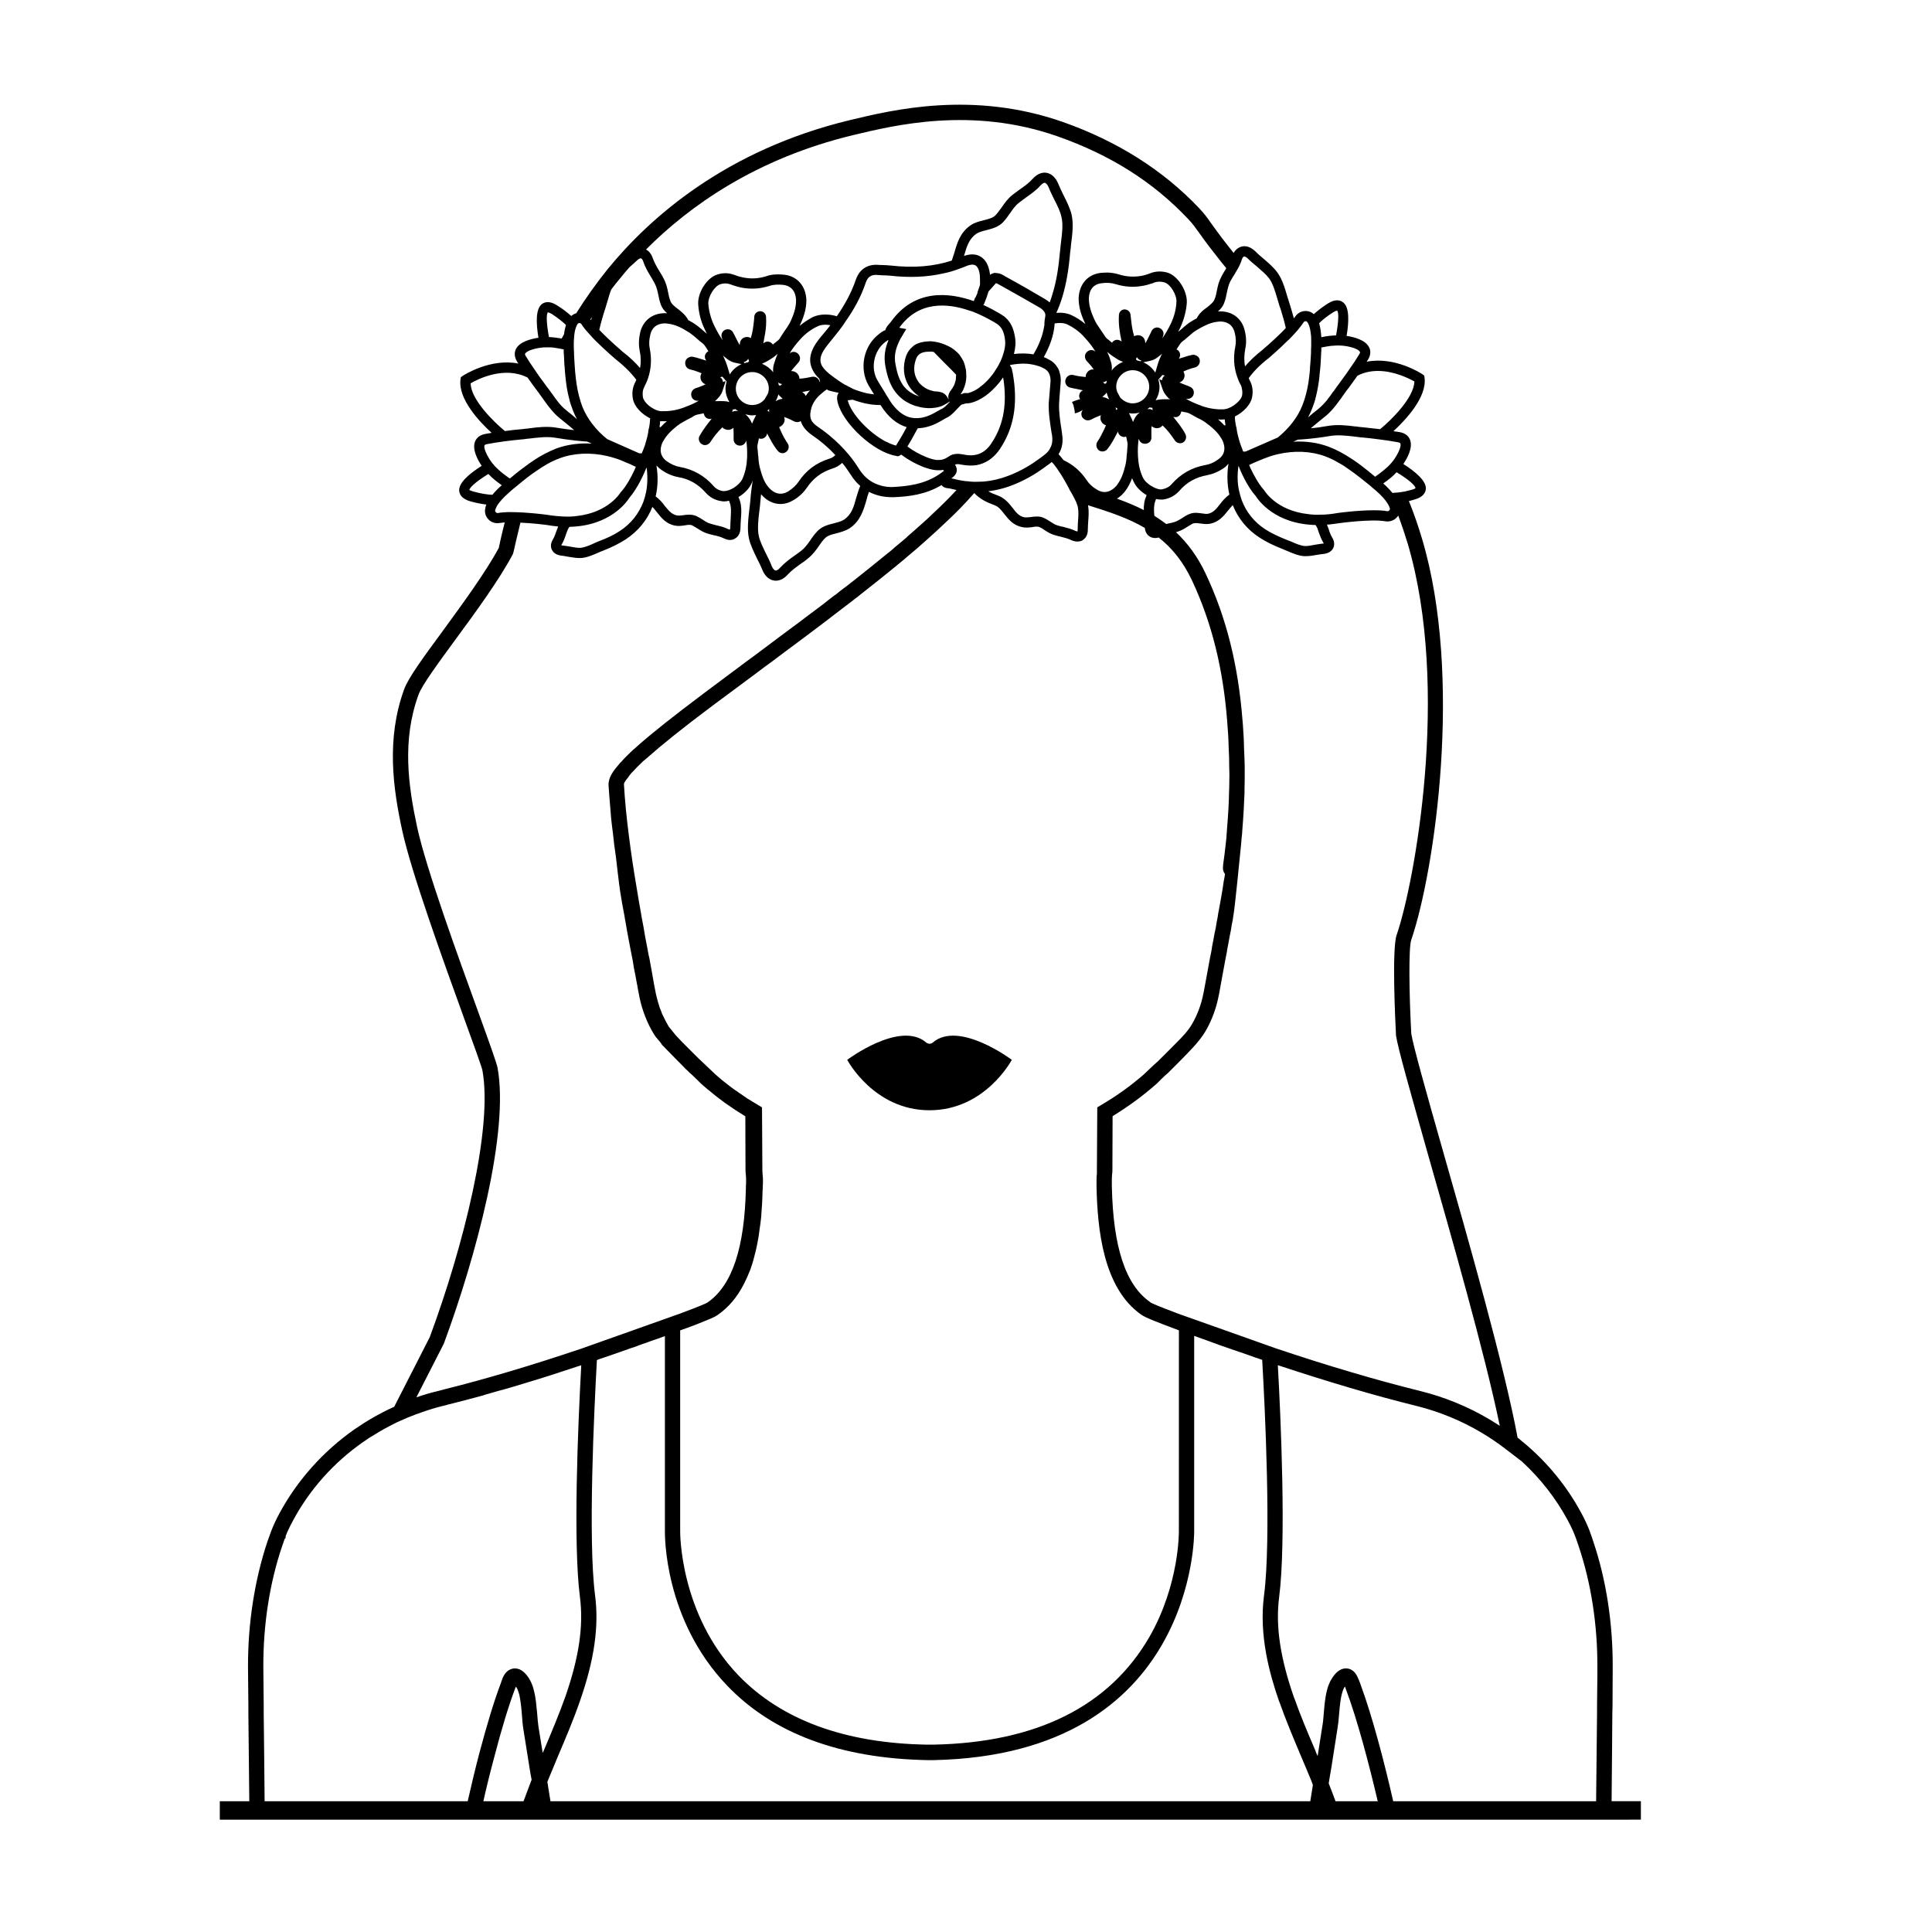<?xml version="1.0" encoding="UTF-8"?>
<!-- Uploaded to: ICON Repo, www.iconrepo.com, Generator: ICON Repo Mixer Tools -->
<svg fill="#000000" width="800px" height="800px" version="1.1" viewBox="144 144 512 512" xmlns="http://www.w3.org/2000/svg">
 <g>
  <path d="m390.33 438.23c14.793 0 21.809-13.367 21.809-13.367s-14.016-10.535-20.945-4.578c-0.496 0.426-1.23 0.426-1.73 0-6.926-5.961-20.945 4.578-20.945 4.578 0-0.004 7.019 13.367 21.812 13.367z"/>
  <path d="m571.09 621.34c0.098-9.184 0.148-17.242 0.195-23.297l0.051-2.148c0.047-6.301 0.047-10.062 0.047-10.062 0.051-11.625-1.711-23.199-5.176-33.406-0.242-0.781-0.539-1.613-0.832-2.394l-0.145-0.438c-0.539-1.367-1.223-2.883-2.148-4.59-3.809-7.082-8.938-13.383-15.238-18.656l-0.391-0.293c-0.246-0.242-0.539-0.488-0.684-0.586-0.195-0.195-0.391-0.344-0.586-0.441-3.516-19-12.992-52.258-19.977-76.676-4.152-14.602-7.715-27.254-8.203-30.426-0.586-10.746-0.73-22.906 0-24.859 6.203-18.168 13.773-69.598 2.883-106.18-0.977-3.32-2.148-6.738-3.516-10.109 0.488-0.098 0.977-0.246 1.465-0.391 2.344-0.637 2.93-1.855 3.027-2.785 0.195-2.102-2.734-4.59-5.957-6.641 1.125-1.66 2.492-4.297 1.809-6.301-0.246-0.684-0.879-1.809-2.785-2.148-0.539-0.098-1.125-0.145-1.66-0.242 3.32-3.078 8.891-8.984 8.254-14.164l-0.098-0.586-0.539-0.391c-0.293-0.195-7.324-4.738-14.699-3.273 0.098-0.148 0.195-0.293 0.293-0.441 1.027-1.613 0.637-2.883 0.293-3.469-1.027-1.906-3.957-2.637-5.91-2.93 0.633-3.762 0.781-7.617-0.93-8.891-0.734-0.586-2.051-0.977-4.102 0.344-1.516 0.977-2.688 1.906-3.664 2.785-0.637-0.586-1.465-0.879-2.344-0.832-1.074 0.047-2.051 0.633-2.637 1.562-0.098 0.098-0.195 0.246-0.293 0.391-0.344-1.27-0.73-2.59-1.172-4.004-0.195-0.586-0.391-1.223-0.586-1.855-0.637-2.199-1.367-4.641-2.688-6.398-0.977-1.32-2.344-2.492-3.664-3.613-0.734-0.637-1.465-1.223-2.051-1.855-1.172-1.125-2.441-1.613-3.664-1.32-0.539 0.145-1.465 0.539-2.148 1.711-0.391-0.539-0.832-1.074-1.27-1.613-2.59-3.273-3.809-5.078-4.785-6.398-1.027-1.465-1.66-2.344-3.078-3.859-9.574-10.109-21.734-17.777-36.141-22.855-23.832-8.352-45.031-3.223-56.41-0.488-32.867 7.91-53.039 25.836-64.176 39.461-3.125 3.906-5.91 7.812-8.352 11.723-0.488 0.145-0.93 0.391-1.32 0.73-0.977-0.879-2.199-1.855-3.711-2.785-2.004-1.32-3.32-0.93-4.055-0.391-1.711 1.32-1.562 5.129-0.93 8.938-1.953 0.293-4.883 1.027-5.91 2.883-0.34 0.637-0.73 1.906 0.293 3.516 0.098 0.148 0.195 0.293 0.293 0.441-7.375-1.465-14.406 3.027-14.75 3.273l-0.488 0.344-0.098 0.637c-0.637 5.129 4.934 11.086 8.254 14.113-0.586 0.098-1.125 0.195-1.711 0.293-1.855 0.344-2.492 1.465-2.734 2.148-0.684 2.004 0.684 4.641 1.809 6.301-3.223 2.051-6.152 4.492-5.957 6.641 0.098 0.93 0.684 2.148 3.027 2.785 1.562 0.441 2.981 0.684 4.152 0.832-0.145 0.391-0.242 0.781-0.293 1.125-0.195 1.074 0.148 2.102 0.93 2.883 0.734 0.734 1.855 1.074 2.883 0.879 0.438-0.051 0.879-0.098 1.367-0.148-0.34 1.27-0.637 2.637-0.977 4.004-0.148 0.586-0.246 1.172-0.391 1.809-0.098 0.293-0.148 0.586-0.195 0.93-3.516 6.496-9.523 14.699-14.797 21.93-5.176 7.031-9.23 12.551-10.305 15.578-4.785 13.137-2.93 26.277-0.488 37.461 2.441 11.184 10.844 34.383 16.41 49.766 2.394 6.641 4.688 12.844 4.836 13.773 2.785 15.285-4.981 46.445-13.969 70.672l-9.426 18.461c-0.047 0-0.098 0.051-0.145 0.051-0.242 0.098-0.586 0.246-0.93 0.441-0.195 0.047-0.344 0.145-0.441 0.195-2.199 1.074-4.348 2.246-6.348 3.516l-1.418 0.93c-0.441 0.293-0.879 0.586-1.32 0.879-8.254 5.812-15.09 13.48-19.781 22.172-0.879 1.66-1.613 3.176-2.148 4.59l-1.027 2.832c-3.418 10.207-5.227 21.781-5.176 33.406 0 0 0.051 3.762 0.098 10.062v2.199c0.051 6.055 0.145 14.066 0.242 23.246h-7.812v4.883h368.79l7.809-0.012v-4.883zm-56.945-229.64c-1.32 3.711-0.391 22.711-0.195 26.52v0.148c0.488 3.371 3.809 14.992 8.352 31.109 6.445 22.613 15.09 52.844 19.098 72.086 0 0.145 0.051 0.242 0.051 0.293-0.93-0.586-1.809-1.172-2.734-1.711-5.664-3.371-11.867-5.91-18.363-7.519-11.43-2.832-24.223-6.594-38.047-11.234l-25.883-9.184c-5.715-2.148-7.082-2.785-7.422-2.981l-0.242-0.195c-6.496-4.543-9.77-14.555-10.109-30.672v-1.465c0-0.488 0-0.977 0.051-1.516 0.098-0.539 0.098-1.027 0.098-1.465l0.051-14.113c4.394-2.734 7.961-5.324 11.723-8.645 0 0 2.199-2.246 2.883-2.734l0.391-0.391c1.562-1.516 3.125-3.125 4.836-4.883 1.957-2.012 3.879-4.133 5.215-6.617 1.336-2.488 2.332-5.191 2.922-7.953 0.023-0.109 0.047-0.219 0.066-0.328l0.195-0.93c0.488-2.637 1.027-5.715 1.613-8.789 0.145-0.832 0.344-1.711 0.488-2.539v-0.148c0.246-1.27 0.488-2.492 0.684-3.664l0.324-1.605c0.148-0.977 0.293-1.906 0.488-2.734l0.148-0.977c0.438-2.199 1.809-16.555 1.953-17.875 0.098-0.926 0.195-1.809 0.246-2.734 0.051-0.438 0.098-0.879 0.145-1.367l0.051-0.832c0.148-1.855 0.293-3.809 0.391-5.715 0.051-1.367 0.145-2.785 0.195-4.199v-1.223c0.051-1.223 0.051-2.394 0.051-3.566v-2.394c-0.051-1.66-0.098-3.371-0.195-5.078 0-1.465-0.098-2.93-0.195-4.394-0.051-0.879-0.098-1.758-0.195-2.637-1.125-14.457-4.25-27.105-9.672-38.633-2.199-4.738-4.934-8.352-7.961-11.184 0.145-0.051 0.242-0.051 0.344-0.098 1.125-0.344 2.004-0.879 2.734-1.367 0.488-0.293 0.93-0.586 1.418-0.832 0.539-0.195 1.223-0.098 2.004 0 0.781 0.098 1.66 0.242 2.59 0.051 2.344-0.488 3.613-2.102 4.738-3.516 0.441-0.488 0.781-0.977 1.223-1.418 1.367 3.469 3.809 6.496 7.082 8.598 1.711 1.125 3.711 2.102 6.203 3.078 0.391 0.145 0.73 0.344 1.172 0.488 1.367 0.586 2.93 1.27 4.445 1.367h0.441c0.977 0 2.004-0.148 2.981-0.344 0.586-0.098 1.172-0.195 1.758-0.242 1.613-0.195 2.297-1.027 2.539-1.562 0.246-0.441 0.539-1.516-0.293-2.832-0.391-0.637-0.684-1.418-0.93-2.246-0.145-0.34-0.293-0.73-0.438-1.125 1.027-0.051 2.102-0.242 3.273-0.391 0 0 8.449-1.172 12.258-0.488 1.027 0.145 2.102-0.148 2.883-0.93 0.195-0.195 0.344-0.391 0.488-0.586 0.93 2.492 1.758 4.981 2.492 7.375 11.41 38.586 1.738 90.258-2.898 103.69zm-168.01 63.883c0-0.148-0.047-0.293-0.047-0.441v-0.438l-0.051-0.148v-0.637l-0.098-16.457-0.977-0.586c-0.977-0.586-1.953-1.172-2.832-1.711-0.148-0.098-0.344-0.195-0.539-0.391l-0.195-0.098c-0.293-0.242-0.637-0.438-1.027-0.73-0.242-0.148-0.539-0.344-0.781-0.539l-0.734-0.488c-0.586-0.391-1.125-0.832-1.711-1.27-0.441-0.344-0.879-0.684-1.367-1.074-0.488-0.391-0.977-0.781-1.465-1.223-0.195-0.195-0.391-0.344-0.73-0.637l-4.688-4.445-4.106-4.106c-0.488-0.539-1.074-1.125-1.613-1.711l-0.344-0.391c-0.148-0.195-0.242-0.344-0.391-0.488l-0.148-0.195c-0.242-0.293-0.488-0.637-0.73-0.879-0.051-0.098-0.148-0.195-0.242-0.293l-0.148-0.242c-0.438-0.734-0.879-1.562-1.27-2.394l-0.098-0.195c-0.246-0.441-0.441-0.93-0.586-1.367l-0.391-0.977c-0.391-1.223-0.734-2.394-0.977-3.516l-0.488-2.492-0.195-1.074c-0.195-1.32-0.488-2.688-0.73-4.102l-0.344-1.906-0.195-0.832c-0.293-1.66-0.633-3.32-0.93-4.883l-0.391-2.344c-0.148-0.832-0.293-1.613-0.441-2.344-0.098-0.488-0.195-0.93-0.242-1.418-0.391-2.148-0.781-4.348-1.125-6.543-0.879-5.129-1.562-9.719-2.102-14.066-0.637-4.883-1.074-9.379-1.32-13.723 0-0.148 0.145-0.637 1.027-1.66l0.586-0.832 0.34-0.391c0.051-0.098 0.098-0.145 0.195-0.195 0.781-0.879 1.758-1.855 2.93-2.981 0.195-0.148 0.441-0.344 0.637-0.539l0.586-0.488c3.809-3.371 9.133-7.668 17.289-13.773l11.184-8.301c1.465-1.125 2.981-2.246 4.543-3.371 2.051-1.562 4.102-3.078 6.203-4.641l3.469-2.59c1.66-1.27 3.273-2.492 4.981-3.762l1.516-1.172c0.684-0.539 1.418-1.074 2.102-1.613l1.418-1.074c0.195-0.148 0.438-0.344 0.637-0.488 0.586-0.441 1.172-0.879 1.758-1.367 0.391-0.242 0.73-0.539 1.074-0.832l0.734-0.586c2.734-2.148 5.957-4.688 9.035-7.227 0.586-0.488 1.125-0.93 1.711-1.418l0.242-0.195c1.074-0.93 2.148-1.855 3.223-2.734l0.441-0.391c1.758-1.562 3.516-3.078 5.129-4.59 2.539-2.344 4.492-4.199 6.152-5.91 0.93-0.977 1.855-1.906 2.637-2.832 0.344-0.391 0.734-0.781 1.074-1.172 1.074 1.172 2.59 2.148 4.394 2.832l0.977 0.391c1.074 0.391 1.758 1.27 2.59 2.344 1.125 1.418 2.344 2.981 4.738 3.469 0.93 0.195 1.809 0.098 2.59 0 0.832-0.148 1.465-0.242 2.004 0 0.488 0.195 0.93 0.488 1.418 0.832 0.734 0.488 1.613 1.027 2.734 1.32 0.488 0.145 1.027 0.293 1.516 0.391 0.977 0.242 1.906 0.488 2.688 0.879 0.637 0.293 1.223 0.391 1.66 0.391 0.684 0 1.172-0.195 1.465-0.391 0.488-0.344 1.367-1.125 1.32-2.93 0-0.637 0.051-1.367 0.098-2.051 0.098-1.32 0.195-2.637 0-3.906 0-0.098-0.051-0.195-0.051-0.344 5.469 1.711 10.551 3.371 15.043 6.008 0.145 1.367 0.832 2.004 1.32 2.297 0.246 0.145 0.734 0.391 1.418 0.391 0.293 0 0.586-0.047 0.93-0.145 3.516 2.734 6.496 6.398 8.891 11.477 5.176 11.086 8.203 23.246 9.277 37.266 0.195 2.344 0.344 4.59 0.391 6.887 0.098 1.711 0.145 3.371 0.145 4.981l0.051 2.297c0 1.125-0.051 2.297-0.051 3.469l-0.047 1.223c0 1.367-0.098 2.734-0.148 4.102-0.098 1.855-0.242 3.762-0.391 5.566l-0.047 0.781c-0.051 0.488-0.098 0.93-0.098 1.418-0.098 0.832-0.195 1.711-0.293 2.637-0.148 1.27-0.293 2.59-0.488 3.859-0.047 0.488-0.145 0.977-0.145 1.418-0.051 0.637 0.098 1.223 0.539 1.809-0.098 0.637-0.195 1.32-0.344 1.953l-0.293 2.004c-0.344 2.199-0.781 4.394-1.172 6.543l-0.145 0.977c-0.195 0.832-0.344 1.758-0.488 2.734l-0.344 1.613c-0.195 1.172-0.438 2.394-0.684 3.613v0.195c-0.145 0.832-0.293 1.66-0.488 2.492-0.586 3.125-1.125 6.203-1.613 8.789l-0.195 0.93c-0.539 2.75-1.551 5.465-2.957 7.891-1.074 1.855-2.617 3.445-4.125 4.953-1.711 1.711-3.273 3.32-4.981 4.981-0.832 0.684-3.664 3.418-3.664 3.418-3.566 3.078-6.984 5.566-11.379 8.156l-0.977 0.586-0.098 16.457v1.027c-0.098 0.73-0.098 1.418-0.098 1.953v1.562c0.242 11.184 1.711 26.91 11.918 33.992l0.488 0.293c0.637 0.391 2.344 1.172 9.426 3.809l-0.012 53.289c0 0.148 0.148 14.066-7.766 27.887-10.598 18.414-29.891 28.082-57.289 28.621h-1.613c-21.781-0.344-38.633-6.543-50.012-18.316-15.676-16.312-15.48-37.996-15.48-38.242v-53.234c0.586-0.195 1.125-0.391 1.66-0.586 0.879-0.34 1.711-0.633 2.492-0.926 3.469-1.367 4.688-1.906 5.273-2.246l0.539-0.344c2.832-1.953 5.176-4.738 6.934-8.203 0.586-1.125 1.125-2.344 1.66-3.711 0.344-0.93 0.637-1.855 0.879-2.734 0.441-1.613 0.879-3.418 1.223-5.422 0.148-0.734 0.246-1.465 0.344-2.344 0.195-1.074 0.293-2.148 0.441-3.32 0.195-2.297 0.344-4.688 0.391-7.324 0.047-0.145 0.047-0.293 0.047-0.391v-0.492c0.051-0.539 0.051-1.074 0.051-1.613-0.004-0.438-0.004-0.879-0.051-1.316zm-29.938-219.19c-0.242-1.125-0.195-2.344 0.148-3.711 0.586-2.539 2.59-2.981 3.859-2.981 0.195 0 0.391 0 0.586 0.051 1.223 0.098 2.394 0.488 3.516 1.027 0.637 0.293 1.223 0.637 1.809 1.027 0.441 0.242 0.832 0.488 1.172 0.781 0.488 0.344 0.93 0.734 1.367 1.125 0.539 0.488 1.074 0.93 1.66 1.367 0.344 0.293 0.684 0.832 1.027 1.367 0.145 0.195 0.242 0.438 0.391 0.637-0.098 0.047-0.195 0.098-0.293 0.195-0.684 0.488-0.832 1.418-0.391 2.102l0.098 0.148s0.047 0 0.047 0.047c-1.125-0.34-2.199-0.684-2.539-0.781-0.344-0.098-0.684-0.145-1.027-0.242-0.293-0.051-0.539-0.051-0.781 0.051-0.586 0.145-1.074 0.586-1.223 1.223-0.195 0.879 0.293 1.809 1.172 2.051 0.391 0.098 0.781 0.195 1.125 0.293 0.734 0.242 1.367 0.488 2.004 0.734-0.148 0.293-0.293 0.586-0.293 0.93-0.047 0.93 0.539 1.758 1.367 2.004-0.586 0.293-1.223 0.539-1.855 0.781-0.293 0.098-0.586 0.195-0.879 0.293-0.832 0.344-1.27 1.223-1.027 2.102 0.246 0.832 1.027 1.32 1.855 1.172h0.098c-0.051 0-0.051 0.051-0.098 0.051-0.93 0.586-2.051 1.074-3.273 1.516-0.293 0.145-0.586 0.242-0.879 0.344-1.906 0.684-3.809 0.926-5.715 0.879-0.098 0-0.246-0.051-0.344-0.051-1.027-0.148-2.148-0.781-3.027-1.516-0.734-0.637-1.32-1.418-1.465-2.102-0.098-0.637-0.098-1.223 0-1.809 0.098-0.344 0.195-0.684 0.391-1.027 0.344-0.734 0.684-1.418 0.93-2.148 0.879-2.559 1.023-5.246 0.488-7.93zm4.539 19.242c-0.586 0.438-1.125 0.977-1.66 1.562-0.098 0-0.195 0-0.293-0.051 0.051-0.391 0.148-0.93 0.148-1.516zm-2.781 11.723c0.391 0.391 0.781 0.781 1.27 1.125 1.465 1.027 2.93 1.66 4.492 1.953 2.93 0.488 5.273 1.855 7.277 4.102 1.074 1.223 2.441 2.004 4.055 2.246 0.293 0.047 0.539 0.098 0.781 0.098 0.441 0 0.879-0.051 1.367-0.195 0.195 0.539 0.391 1.074 0.438 1.516 0.148 0.93 0.051 2.148 0 3.273-0.051 0.781-0.098 1.562-0.098 2.246 0 0.344-0.098 0.539-0.098 0.637-0.098 0-0.242-0.051-0.488-0.148-1.074-0.539-2.148-0.781-3.223-1.027-0.488-0.148-0.93-0.246-1.418-0.391-0.734-0.195-1.32-0.539-2.004-1.027-0.539-0.344-1.125-0.684-1.809-1.027-0.637-0.246-1.27-0.344-1.855-0.344-0.539 0-1.074 0.051-1.613 0.145-0.586 0.098-1.223 0.148-1.66 0.051-1.418-0.293-2.199-1.32-3.176-2.492-0.637-0.879-1.418-1.809-2.441-2.539 0.594-2.586 0.691-5.32 0.203-8.199zm17.922 6.789h-0.344c-1.027-0.195-1.855-0.637-2.492-1.418-2.394-2.688-5.371-4.348-8.84-4.981-1.172-0.195-2.297-0.684-3.418-1.465-2.539-1.758-1.613-4.25-1.125-5.227 0.195-0.344 0.391-0.637 0.586-0.93 0.586-0.879 1.32-1.66 2.102-2.344 0.391-0.344 0.781-0.637 1.172-0.977 0.832-0.637 1.758-1.125 2.734-1.66 0.633-0.293 1.27-0.633 1.855-1.027 0.391-0.195 1.027-0.344 1.66-0.441 0.242-0.051 0.488-0.098 0.734-0.145 0 0.098 0.047 0.242 0.098 0.344 0.195 0.781 0.977 1.27 1.809 1.125l0.195-0.051c-0.734 0.93-1.418 1.809-1.613 2.102-0.586 0.781-1.125 1.613-1.613 2.492-0.293 0.539-0.242 1.172 0.098 1.66 0.145 0.242 0.293 0.391 0.539 0.488 0.098 0.098 0.195 0.148 0.293 0.148l0.051 0.047c0.637 0.195 1.418-0.047 1.855-0.684 1.027-1.613 2.102-2.883 3.223-3.957 0.148 0.195 0.391 0.391 0.684 0.488 0.781 0.344 1.66 0.195 2.246-0.391 0.051 0.977 0.051 2.004 0.051 3.027-0.051 0.879 0.637 1.66 1.516 1.711 0.93 0.098 1.66-0.539 1.809-1.367 0.242 1.32 0.293 2.883 0.242 4.641-0.098 2.004-0.488 3.906-1.27 5.617-0.391 0.832-1.27 1.66-2.246 2.297-0.879 0.531-1.809 0.875-2.59 0.875zm135.97-30.332c0.246 0.73 0.539 1.465 0.93 2.148 0.195 0.34 0.293 0.684 0.34 1.027v0.051c0.148 0.539 0.148 1.125 0.051 1.758-0.145 0.684-0.734 1.465-1.516 2.102-0.879 0.781-2.004 1.367-2.981 1.516-0.148 0-0.242 0.051-0.344 0.051-1.906 0.098-3.809-0.195-5.715-0.832-0.293-0.148-0.586-0.242-0.879-0.344-1.27-0.488-2.344-0.977-3.273-1.516-0.047-0.051-0.047-0.051-0.098-0.098h0.098c0.832 0.148 1.613-0.344 1.855-1.172 0.246-0.879-0.195-1.758-1.074-2.051-0.242-0.148-0.539-0.242-0.832-0.344-0.637-0.242-1.27-0.488-1.855-0.734 0.832-0.293 1.418-1.074 1.367-2.004-0.051-0.344-0.145-0.684-0.293-0.93 0.637-0.293 1.27-0.539 2.004-0.781 0.34-0.098 0.73-0.195 1.074-0.293 0.879-0.246 1.418-1.125 1.223-2.051-0.145-0.637-0.637-1.074-1.223-1.223-0.242-0.098-0.488-0.098-0.781-0.051-0.344 0.098-0.684 0.195-1.027 0.246-0.391 0.145-1.418 0.438-2.539 0.781l0.051-0.051 0.098-0.145c0.438-0.684 0.242-1.613-0.391-2.102-0.098-0.051-0.195-0.148-0.344-0.148 0.148-0.242 0.293-0.438 0.441-0.684 0.344-0.539 0.684-1.074 1.027-1.367 0.539-0.391 1.125-0.879 1.613-1.32 0.488-0.438 0.93-0.781 1.367-1.172 0.391-0.293 0.781-0.539 1.223-0.781 0.539-0.344 1.172-0.684 1.809-0.977 1.074-0.539 2.297-0.977 3.516-1.074 0.148 0 0.391-0.051 0.586-0.051 1.27 0 3.273 0.441 3.859 2.981 0.344 1.367 0.391 2.59 0.145 3.711-0.535 2.746-0.391 5.383 0.488 7.922zm-33.551-4.25-0.047-0.195c-0.195-0.73-0.488-1.418-0.832-2.102 0.246 0.195 0.488 0.391 0.734 0.586 0.684 0.539 1.465 1.027 2.246 1.516 0.391 0.195 0.781 0.344 1.223 0.539-1.223 0.488-2.246 1.27-3.027 2.297 0.191-1.125-0.055-1.953-0.297-2.641zm-1.32 8.844 0.293-0.391c0.145 0.637 0.391 1.27 0.684 1.809l-0.441-0.195c-0.488-0.246-0.977-0.391-1.367-0.441 0.246-0.246 0.539-0.488 0.832-0.781zm-0.684-3.129c0.441 0 0.734-0.195 1.027-0.441-0.051 0.242-0.098 0.488-0.148 0.734l-0.391 0.145zm3.762 2.539c-0.148-0.438-0.242-0.879-0.242-1.32 0-2.394 1.953-4.394 4.348-4.394 2.441 0 4.394 2.004 4.394 4.394 0 2.394-1.953 4.394-4.394 4.394-1.27 0-2.441-0.637-3.273-1.516zm0.145 4.543-0.488 0.293c0.051-0.293 0-0.539-0.051-0.734 0.199 0.148 0.344 0.297 0.539 0.441zm4.836-13.137 0.246-0.586c0.195 0.34 0.488 0.633 0.832 0.781 0.098 0.051 0.242 0.051 0.344 0.098l-0.148 0.242c-0.293-0.098-0.637-0.148-0.977-0.242zm7.082 7.961c0.391 1.125 1.074 1.809 1.562 2.344l0.148 0.098c0.098 0.047 0.195 0.145 0.242 0.195-0.977-0.051-2.004-0.051-3.078 0.098l-0.734 0.145c0.637-1.027 1.027-2.246 1.027-3.566 0-0.684-0.148-1.27-0.293-1.906l1.074-1.223 0.637 0.148c-0.344 0.195-0.586 0.539-0.684 0.926-0.051 0.098-0.051 0.195-0.051 0.344l-0.781-0.293zm-1.465-6.106-0.488 1.66c-0.734-1.172-1.855-2.148-3.176-2.734l1.855-0.391c1.223-0.293 1.906-0.879 2.492-1.367l0.145-0.098c0.148-0.145 0.344-0.293 0.488-0.438-0.535 1.023-0.977 2.148-1.316 3.367zm-1.172 11.625c-0.344-0.242-0.734-0.34-1.125-0.293-0.098 0-0.246 0-0.344 0.051 0.195-0.145 0.438-0.344 0.637-0.488l0.73 0.098zm-5.324 0.879c0.684 0 1.32-0.098 1.906-0.293l-0.242 0.195c-0.93 0.781-1.27 1.66-1.562 2.344-0.293-0.832-0.684-1.562-1.074-2.344 0.336 0.047 0.68 0.098 0.973 0.098zm-0.145 17.141c0.145 0.293 0.242 0.586 0.391 0.879 0.637 1.418 1.953 2.734 3.469 3.613-0.293 0.684-0.539 1.367-0.637 2.102-0.098 0.586-0.145 1.223-0.098 1.855-2.297-1.172-4.688-2.148-7.129-3.027 0.637-0.391 1.27-0.93 1.855-1.613 0.051-0.051 0.098-0.098 0.145-0.148 0.926-1.168 1.562-2.438 2.004-3.66zm2.832-0.242c-0.781-1.711-1.172-3.566-1.27-5.566-0.098-1.809 0-3.32 0.195-4.688 0.195 0.879 0.93 1.465 1.809 1.367 0.93-0.051 1.613-0.781 1.562-1.711 0-1.027-0.051-2.051 0.051-2.981 0.586 0.586 1.418 0.73 2.246 0.391 0.246-0.145 0.488-0.34 0.684-0.539 1.125 1.074 2.148 2.344 3.223 3.957 0.438 0.637 1.172 0.879 1.855 0.684h0.047c0.098-0.051 0.195-0.098 0.293-0.148 0.246-0.145 0.391-0.293 0.488-0.488 0.051 0 0.051 0 0.051-0.051 0.293-0.438 0.344-1.074 0.098-1.613-0.488-0.926-1.027-1.758-1.613-2.539-0.195-0.293-0.93-1.172-1.613-2.051h0.195c0.832 0.195 1.613-0.293 1.809-1.125 0.051-0.098 0.051-0.195 0.098-0.344 0.242 0.051 0.488 0.098 0.734 0.148 0.637 0.098 1.223 0.242 1.613 0.488 0.637 0.344 1.27 0.684 1.855 1.027 1.027 0.488 1.953 0.977 2.734 1.66 0.441 0.293 0.832 0.637 1.223 0.977 0.781 0.684 1.516 1.418 2.102 2.297 0.195 0.293 0.391 0.586 0.586 0.93 0.488 1.027 1.418 3.516-1.125 5.227-1.125 0.832-2.246 1.27-3.418 1.465-3.469 0.637-6.445 2.297-8.84 5.031-0.637 0.734-1.465 1.172-2.492 1.367-0.098 0-0.195 0.051-0.344 0.051-0.781 0-1.711-0.391-2.59-0.93-0.977-0.586-1.855-1.414-2.246-2.293zm19.973-15.336c0.242 0 0.539 0.051 0.832 0.051 0.246 0 0.539-0.051 0.781-0.051h0.145c0.051 0.586 0.098 1.125 0.195 1.562h-0.344c-0.484-0.586-1.07-1.074-1.609-1.562zm-16.898 22.613c0.051-0.488 0.246-0.977 0.441-1.516 0.488 0.098 0.93 0.148 1.367 0.148 0.246 0 0.488 0 0.734-0.051 1.66-0.293 3.027-1.074 4.102-2.297 1.953-2.246 4.348-3.566 7.277-4.102 1.516-0.293 2.981-0.879 4.492-1.906 0.488-0.344 0.879-0.73 1.223-1.172-0.438 2.883-0.344 5.617 0.242 8.203-1.027 0.734-1.809 1.66-2.492 2.539-0.93 1.223-1.758 2.246-3.125 2.539-0.488 0.098-1.074 0-1.711-0.098-0.488-0.051-1.027-0.148-1.562-0.148-0.637 0-1.223 0.098-1.855 0.391-0.684 0.293-1.27 0.637-1.809 1.027-0.684 0.438-1.27 0.781-2.004 1.027-0.488 0.148-0.93 0.246-1.418 0.344-0.246 0.051-0.488 0.098-0.734 0.195-1.027-0.781-2.102-1.516-3.176-2.199-0.09-1.023-0.137-2.098 0.008-2.926zm4.445-48.156c-0.781 1.613-1.516 2.93-2.344 4.055l0.242-0.684c0.293-0.832-0.148-1.711-0.977-2.051-0.195-0.098-0.391-0.148-0.637-0.148-0.586 0-1.172 0.344-1.465 0.93l-0.344 0.734c-0.441 0.879-0.832 1.758-1.32 2.539l-0.051-0.488c-0.098-0.93-0.879-1.613-1.809-1.66-0.391 0-0.781 0.098-1.125 0.293v-0.148c-0.441-1.418-0.637-2.883-0.781-4.25-0.051-0.441-0.098-0.879-0.148-1.27-0.051-0.832-0.734-1.418-1.562-1.465-0.781 0-1.465 0.637-1.516 1.465-0.098 1.613 0 3.078 0.242 4.492 0 0.246 0.148 0.879 0.293 1.613 0.051 0.344 0.098 0.637 0.195 0.977-0.098-0.051-0.148-0.098-0.195-0.148-0.098-0.098-0.242-0.195-0.391-0.195-0.195-0.098-0.391-0.145-0.586-0.145-0.441 0-0.832 0.145-1.172 0.488-0.098 0.098-0.145 0.195-0.195 0.293-0.195-0.148-0.391-0.293-0.586-0.488-0.539-0.391-1.027-0.781-1.27-1.172-0.344-0.586-0.781-1.172-1.172-1.758-0.637-0.93-1.223-1.758-1.66-2.734-0.781-1.711-1.465-3.566-1.465-5.519 0-1.125 0.344-3.762 3.371-4.102 1.367-0.195 2.59-0.098 3.711 0.242 2.344 0.73 4.688 0.879 6.984 0.488 0.93-0.145 1.809-0.391 2.688-0.684 0.148-0.051 0.344-0.098 0.488-0.195 0.93-0.344 1.906-0.344 2.832-0.051 1.562 0.488 3.273 3.32 3.125 5.176-0.082 1.906-0.57 3.762-1.402 5.57zm-20.07 7.57c-0.684-0.586-1.613-0.539-2.246 0.098-0.684 0.637-0.684 1.613-0.098 2.344 0.684 0.734 1.367 1.516 1.906 2.297-0.832-0.098-1.562 0.344-1.953 1.125-0.145 0.293-0.195 0.586-0.195 0.879-1.074-0.098-2.148-0.242-3.32-0.539-0.879-0.195-1.758 0.344-2.004 1.223 0 0.051-0.051 0.098-0.051 0.148-0.148 0.879 0.344 1.711 1.223 1.953 0.293 0.051 0.586 0.148 0.832 0.195 0.145 0.051 0.293 0.051 0.539 0.098 0.488 0.098 1.27 0.293 2.051 0.441-0.047 0.051-0.098 0.098-0.195 0.098-0.344 0.195-0.637 0.586-0.73 0.977-0.098 0.344-0.098 0.734 0.098 1.074 0 0.051 0.051 0.145 0.098 0.195-0.391 0.098-0.734 0.195-1.125 0.344-0.344 0.145-0.684 0.242-1.027 0.391 0.145 0.293 0.293 0.637 0.391 0.93 0.145 0.684 0.293 1.223 0.344 1.711v0.391c0.832-0.148 1.516-0.539 2.148-0.93-0.438 0.539-0.539 1.223-0.195 1.906 0.148 0.242 0.344 0.438 0.586 0.586 0.441 0.34 1.074 0.391 1.66 0.145 0.391-0.195 0.781-0.391 1.172-0.586 0.539-0.242 1.027-0.441 1.562-0.637-0.293 0.781-0.098 1.66 0.539 2.246 0.242 0.195 0.488 0.344 0.781 0.438-0.145 0.391-0.293 0.734-0.488 1.125-0.488 1.027-1.027 2.102-1.809 3.273-0.441 0.734-0.242 1.711 0.441 2.246 0.73 0.488 1.711 0.34 2.246-0.344 0.441-0.539 0.781-1.074 1.125-1.613 0.145-0.242 0.293-0.488 0.438-0.734 0.148-0.293 0.637-1.172 1.125-2.102 0.051-0.098 0.098-0.145 0.098-0.195 0.051 0.051 0.051 0.098 0.051 0.195 0.195 0.781 0.977 1.32 1.758 1.223 0.148 0 0.242-0.051 0.344-0.098 0.098 0.242 0.148 0.488 0.195 0.781 0.148 0.637 0.293 1.223 0.195 1.66-0.051 0.684-0.098 1.418-0.148 2.102 0 0.051 0 0.098-0.051 0.145-0.047 1.074-0.145 2.051-0.391 3.027-0.246 0.977-0.539 2.004-0.93 2.93-0.344 0.832-0.832 1.613-1.367 2.344-0.73 0.832-2.637 2.688-5.227 1.074-1.223-0.73-2.102-1.562-2.734-2.539-1.562-2.344-3.613-4.102-6.106-5.273-0.145-0.195-0.293-0.344-0.391-0.488-0.293-0.391-0.586-0.734-0.93-1.074 0.977-1.562 1.27-3.371 0.93-5.422l-0.098-0.781c-0.391-2.539-0.781-4.883-0.684-7.277l0.098-1.613c0.098-1.223 0.195-2.394 0.293-3.566 0.145-1.172 0-2.246-0.293-3.125-0.098-0.441-0.293-0.879-0.539-1.223-0.586-0.977-1.418-1.711-2.394-2.148-0.391-0.246-0.781-0.441-1.223-0.586 1.418-2.539 2.688-5.617 2.883-8.938h0.051c1.172-0.195 2.441-0.148 3.32 0.293 1.711 0.832 3.273 1.953 4.59 3.469 1.219 1.32 2.144 2.543 2.832 3.715zm-4.594 44.785c-0.051 0.73-0.098 1.516-0.098 2.246 0 0.391-0.051 0.586-0.051 0.637 0 0-0.145 0-0.539-0.145-1.074-0.539-2.148-0.781-3.223-1.074-0.488-0.098-0.977-0.195-1.418-0.344-0.734-0.195-1.32-0.586-2.004-1.027-0.539-0.344-1.125-0.734-1.809-1.027-0.637-0.293-1.223-0.344-1.855-0.344-0.539 0-1.074 0.051-1.562 0.148-0.637 0.047-1.27 0.145-1.711 0.047-1.418-0.293-2.199-1.32-3.125-2.539-0.93-1.172-2.004-2.492-3.762-3.176l-0.977-0.391c-0.438-0.145-1.027-0.391-1.66-0.781 2.883-0.344 5.664-1.172 8.547-2.539 1.465-0.684 2.981-1.516 4.492-2.492 0.93-0.637 1.855-1.27 2.832-2.004 0.242-0.145 0.488-0.344 0.73-0.539 0.098-0.051 0.148-0.098 0.195-0.195 0.242 0.246 0.438 0.441 0.633 0.684 0.246 0.344 0.488 0.637 0.734 0.977 0.781 1.125 1.562 2.344 2.344 3.762 0.293 0.488 0.539 0.977 0.832 1.516 0.195 0.438 0.438 0.879 0.73 1.32 0.391 0.734 0.832 1.516 1.172 2.246 0.246 0.637 0.488 1.223 0.539 1.758 0.16 0.934 0.109 2.106 0.012 3.277zm-16.703-48.547c-0.344-2.297-1.125-3.957-2.394-5.129l-0.488-0.438s-0.098-0.098-0.391-0.242c-0.051-0.051-0.098-0.098-0.195-0.148l-0.637-0.391c-0.977-0.586-2.492-1.418-4.297-2.246v-0.051c0.051-0.051 0.098-0.098 0.145-0.098 0 0 0.684-1.711 0.832-2.148l0.098-0.391c0.148-0.293 0.195-0.586 0.293-0.879 0.637-0.684 1.953-2.199 1.953-2.199 0.195 0 0.586 0.242 0.879 0.391l0.195 0.098c3.418 1.906 6.934 3.906 10.5 5.957 0.832 0.488 1.223 0.977 1.418 1.418 0.148 0.293 0.148 0.637 0.098 0.93-0.051 0.293-0.051 0.586-0.145 0.879l-0.098 1.125h0.051c-0.148 1.125-0.391 2.199-0.734 3.273-0.539 1.711-1.32 3.32-2.199 4.785-1.66-0.293-3.469-0.293-5.176-0.098 0.391-1.516 0.539-3.031 0.293-4.398zm-12.992 8.891v-0.098-0.148c-0.051-0.098-0.051-0.242-0.098-0.391-0.145-0.734-0.344-1.418-0.637-2.051-0.293-0.586-0.637-1.074-0.977-1.562-0.148-0.195-0.293-0.34-0.441-0.488-0.195-0.195-0.344-0.344-0.539-0.488l-0.051-0.051c-0.148-0.098-0.242-0.242-0.391-0.344-0.242-0.148-0.438-0.293-0.684-0.488-1.125-0.684-2.344-1.125-3.371-1.418-1.074-0.242-1.953-0.344-2.246-0.344-1.32 0.051-2.93 0.195-4.297 1.074-0.148 0.145-0.293 0.242-0.441 0.391-0.781 0.637-1.32 1.418-1.711 2.441-0.93 2.734-0.734 5.469 0.637 7.766 0.344 0.586 0.781 1.172 1.27 1.613 0.488 0.539 1.027 0.977 1.613 1.32-0.73-0.195-1.418-0.488-2.051-0.879-0.344-0.195-0.684-0.438-0.977-0.684-2.051-1.711-2.785-4.102-3.32-7.082-0.344-1.855-0.051-3.664 0.879-5.664 0.246-0.586 0.586-1.223 0.977-1.809l0.391-0.684 0.637-1.027-1.855-0.344c5.129-7.227 12.844-6.543 18.609-4.543 0.391 0.098 0.781 0.242 1.172 0.391 0.441 0.195 0.93 0.391 1.367 0.586 1.711 0.781 3.125 1.562 4.055 2.102l0.441 0.293c0.145 0.051 0.242 0.145 0.344 0.195l0.098 0.098c1.074 0.781 1.66 1.953 1.906 3.859 0.242 1.367-0.051 2.93-0.637 4.59-0.145 0.441-0.344 0.879-0.539 1.32-0.391 0.832-0.832 1.66-1.418 2.441v0.051c-0.098 0.145-0.195 0.293-0.293 0.438-0.684 0.977-1.418 1.855-2.246 2.637-0.344 0.34-0.684 0.637-1.074 0.93-1.125 0.977-2.344 1.613-3.516 1.906-0.195 0.051-0.441 0-0.637 0h-0.293l-0.242 0.051c-0.293 0.148-0.586 0.195-0.879 0.293 0.145-0.195 0.293-0.391 0.391-0.586 0.391-0.684 0.684-1.418 0.879-2.148 0.047-0.195 0.098-0.391 0.145-0.586v-0.145-0.051c0.051-0.195 0.098-0.391 0.098-0.586v-0.051c0.051-0.441 0.051-0.879 0-1.27v-0.344c0.004-0.141-0.047-0.289-0.047-0.434zm-19.484 8.887c-0.293-0.391-0.586-0.832-0.879-1.32-0.246-0.391-0.488-0.832-0.781-1.223-0.098-0.195-0.195-0.344-0.293-0.539-0.684-1.074-1.367-2.199-2.004-3.273-1.953-3.273-0.977-7.91 2.051-10.207l0.293-0.195c0.098-0.098 0.242-0.195 0.391-0.293l0.145 0.051c-0.977 2.297-1.223 4.492-0.832 6.691 0.539 3.078 1.465 6.301 4.25 8.645 0.242 0.195 0.441 0.391 0.684 0.539 0.781 0.539 1.613 0.977 2.539 1.32 0.34 0.145 0.633 0.242 0.977 0.293 0.93 0.293 1.906 0.438 2.883 0.488h0.586c0.93-0.051 1.855-0.145 2.688-0.438 0.488-0.148 0.93-0.391 1.367-0.637l1.125-0.684v0.098c-0.637 0.684-1.27 1.32-1.855 1.711l-0.488 0.242c-0.391 0.195-0.734 0.391-1.074 0.586-1.27 0.781-2.441 1.27-3.566 1.562-1.125 0.242-2.199 0.293-3.176 0.098-1.852-0.34-3.516-1.562-5.027-3.516zm3.762 6.008c-0.73 1.367-1.367 2.492-1.906 3.371-0.391 0.684-0.734 1.172-0.93 1.516-0.488-0.148-1.027-0.293-1.562-0.539-0.195-0.098-0.441-0.195-0.684-0.34-0.145-0.051-0.293-0.148-0.488-0.195-4.348-2.297-9.133-7.227-10.062-10.941h0.047c0.344-0.051 0.781-0.098 1.27-0.145 0.637 0.242 1.27 0.438 2.004 0.633 0.93 0.293 1.906 0.488 2.981 0.637 0.734 0.098 1.562 0.148 2.394 0.148 1.953 3.121 4.297 5.074 6.938 5.856zm11.23-7.129-0.441-0.781c-0.539-0.93-1.27-1.27-1.953-1.418-0.391-0.098-0.684-0.098-0.977-0.145h-0.098-0.344c-0.242-0.051-0.391-0.098-0.586-0.148-0.242-0.051-0.441-0.098-0.684-0.195-0.93-0.293-1.711-0.832-2.394-1.465-0.391-0.344-0.684-0.734-0.93-1.172-0.977-1.613-1.074-3.566-0.391-5.469 0.195-0.586 0.441-0.977 0.832-1.32 0.637-0.539 1.516-0.781 3.078-0.781 0.145 0 0.438 0 0.832 0.098l2.785 2.832 2.004 2.004 1.125 1.172c0 0.293 0 0.539-0.051 0.879 0 0.195 0 0.441-0.051 0.637 0 0.051 0 0.051-0.051 0.098-0.145 0.832-0.539 1.66-1.125 2.394-0.539 0.684-0.832 1.367-0.781 2.051 0.004 0.191 0.055 0.484 0.199 0.73zm27.449-28.277c-0.242 0.832-0.488 1.613-0.781 2.344-0.391-0.344-0.832-0.637-1.32-0.93-3.566-2.102-7.129-4.152-10.551-6.008l-0.195-0.148c-0.441-0.242-0.977-0.539-1.562-0.637l-0.977-0.098c-0.438 0.098-0.879 0.242-1.223 0.539v-0.195c-0.293-2.297-1.125-3.859-2.539-4.688-1.172-0.684-2.637-0.734-4.348-0.148 0.051-0.047 0.051-0.098 0.051-0.145 0.684-2.344 1.27-4.394 3.273-5.762 0.684-0.441 1.66-0.684 2.637-0.93 1.465-0.391 3.125-0.781 4.394-2.102 0.73-0.781 1.32-1.613 1.855-2.394 0.73-1.027 1.367-2.004 2.394-2.785 0.586-0.441 1.172-0.879 1.758-1.32 1.32-0.93 2.734-1.906 3.906-3.223 0.391-0.438 0.832-0.73 1.125-0.73h0.047c0.293 0.098 0.684 0.438 1.027 1.27 0.391 1.027 0.93 2.051 1.418 3.078 0.832 1.613 1.66 3.273 1.953 4.738 0.488 1.953 0.148 4.543-0.145 6.836-0.098 0.832-0.148 1.562-0.246 2.297-0.391 4.449-0.977 7.965-1.953 11.141zm-23.004-7.231c0.781-0.34 1.809-0.637 2.539-0.242 0.586 0.344 1.027 1.27 1.172 2.637 0.051 0.488 0.051 2.246 0.051 2.344 0 0.145-0.051 0.344-0.148 0.637-0.098 0.293-0.242 0.73-0.488 1.367l-0.098 0.488c-0.098 0.195-0.293 0.684-0.488 1.074h-0.051l-0.195 0.441c-0.051 0.195-0.148 0.344-0.195 0.488-6.594-2.344-15.727-3.273-21.977 5.519l-0.535 0.629c-0.539 0.586-0.832 1.125-0.93 1.562-0.637 0.195-1.074 0.586-1.367 0.781l-0.242 0.195c-4.152 3.078-5.422 9.23-2.785 13.723 0.441 0.781 0.93 1.516 1.418 2.297-0.488-0.051-0.977-0.098-1.465-0.195-0.195 0-0.344-0.098-0.539-0.098-0.438-0.098-0.832-0.242-1.27-0.344-0.195-0.051-0.391-0.145-0.633-0.195-0.539-0.148-1.074-0.391-1.613-0.586-0.242-0.148-0.539-0.293-0.832-0.441-0.293-0.098-0.586-0.293-0.832-0.438-0.438-0.195-0.832-0.391-1.172-0.637-0.586-0.391-1.172-0.734-1.66-1.125l-0.195-0.145c-0.145-0.098-0.344-0.195-0.488-0.344-1.613-1.125-2.637-2.148-3.176-3.125-0.539-1.125-0.781-2.688 1.953-5.91 0.93-1.172 1.906-2.344 2.883-3.613 0.539-0.734 1.074-1.465 1.562-2.246 2.102-2.981 4.004-6.348 5.273-10.16 0.488-1.418 1.32-2.051 2.688-2.051l0.297 0.008c0.441 0.051 0.879 0.051 1.32 0.098 0.73 0 1.418 0.047 2.102 0.098 5.129 0.586 9.816 0.391 14.113-0.586 1.516-0.293 2.93-0.73 4.348-1.27 0.582-0.195 1.117-0.391 1.656-0.637zm-38.34 18.609c-1.953 2.344-4.004 5.469-2.246 8.891 0.391 0.781 0.977 1.562 1.758 2.297l0.195 0.781c-0.051 0.051-0.098 0.051-0.098 0.098 0-0.051-0.051-0.098-0.051-0.148-0.242-0.879-1.125-1.418-2.051-1.223-1.125 0.246-2.199 0.441-3.273 0.488 0-0.293-0.051-0.586-0.195-0.832-0.391-0.781-1.125-1.223-2.004-1.172 0.586-0.781 1.27-1.516 1.953-2.297 0.586-0.684 0.539-1.66-0.098-2.297-0.637-0.637-1.613-0.684-2.246-0.098 0.684-1.223 1.613-2.394 2.832-3.762 1.32-1.465 2.883-2.637 4.59-3.418 0.879-0.438 2.148-0.539 3.371-0.293-0.824 1.031-1.605 2.055-2.438 2.984zm-2.977 14.309c-0.438 0.488-0.832 0.977-1.125 1.465-0.145-0.391-0.391-0.734-0.781-0.93-0.051-0.051-0.098-0.098-0.195-0.098 0.832-0.191 1.613-0.34 2.102-0.438zm-5.129-18.316c-0.438 0.93-1.074 1.809-1.711 2.734-0.391 0.586-0.781 1.172-1.125 1.758-0.246 0.391-0.734 0.781-1.27 1.172-0.195 0.148-0.391 0.293-0.586 0.488-0.051-0.098-0.148-0.195-0.246-0.293-0.293-0.344-0.73-0.488-1.125-0.488-0.195 0-0.391 0-0.586 0.098-0.148 0.047-0.293 0.145-0.391 0.242-0.098 0.051-0.145 0.051-0.195 0.145 0.098-0.344 0.145-0.684 0.195-0.977 0.148-0.734 0.242-1.367 0.293-1.66 0.246-1.367 0.344-2.832 0.246-4.445-0.051-0.832-0.734-1.465-1.562-1.465-0.781 0-1.465 0.586-1.562 1.418 0 0.438-0.051 0.832-0.098 1.27-0.145 1.418-0.344 2.883-0.781 4.297v0.148c-0.344-0.195-0.734-0.344-1.125-0.293-0.93 0-1.711 0.734-1.809 1.66l-0.051 0.488c-0.488-0.832-0.879-1.66-1.32-2.539l-0.391-0.73c-0.242-0.586-0.832-0.93-1.418-0.93-0.246 0-0.441 0.051-0.637 0.098-0.832 0.344-1.27 1.223-0.977 2.102l0.242 0.684c-0.832-1.125-1.562-2.441-2.344-4.055-0.832-1.809-1.32-3.711-1.465-5.566-0.098-1.906 1.613-4.688 3.125-5.176 0.977-0.344 1.953-0.293 2.883 0.051 0.145 0.047 0.344 0.145 0.488 0.195 0.879 0.293 1.758 0.539 2.637 0.684 2.344 0.391 4.688 0.242 7.031-0.488 1.074-0.391 2.297-0.438 3.711-0.293 3.027 0.391 3.371 3.027 3.371 4.152 0.016 1.953-0.668 3.809-1.449 5.516zm-3.223 19.344 0.293 0.391c0.293 0.242 0.539 0.488 0.832 0.781-0.438 0.051-0.879 0.148-1.367 0.391l-0.488 0.242c0.289-0.535 0.582-1.172 0.73-1.805zm-0.977-8.645-0.051 0.145c-0.242 0.684-0.488 1.516-0.344 2.637-0.781-0.977-1.809-1.758-2.981-2.246 0.391-0.195 0.832-0.391 1.223-0.586 0.781-0.441 1.562-0.93 2.246-1.465 0.242-0.195 0.488-0.391 0.684-0.586-0.289 0.684-0.582 1.367-0.777 2.102zm0.926 5.469c0.242 0.242 0.586 0.391 1.027 0.438l-0.488 0.441-0.391-0.148c-0.051-0.242-0.098-0.488-0.148-0.73zm-7.715-5.617-0.293 0.293c-0.344 0.051-0.684 0.148-0.977 0.242l-0.145-0.293c0.098 0 0.242-0.051 0.293-0.098 0.391-0.148 0.684-0.391 0.879-0.781zm-5.129 3.516-0.488-1.66c-0.344-1.223-0.832-2.344-1.32-3.418 0.145 0.195 0.344 0.344 0.488 0.488l0.148 0.098c0.586 0.488 1.27 1.074 2.441 1.367l1.855 0.391c-1.27 0.586-2.394 1.516-3.125 2.734zm1.512 9.184c0.195 0.195 0.391 0.344 0.637 0.488v0.051c-0.148-0.051-0.242-0.051-0.344-0.051-0.438-0.051-0.781 0.051-1.125 0.293l0.098-0.637zm-3.32-7.18c0-0.098-0.051-0.242-0.051-0.293-0.098-0.441-0.344-0.734-0.684-0.977l0.586-0.145 1.125 1.27c-0.148 0.586-0.293 1.223-0.293 1.906 0 1.27 0.391 2.492 1.027 3.566l-0.73-0.195c-1.074-0.098-2.102-0.098-3.078-0.051l0.344-0.344c0.539-0.539 1.223-1.172 1.613-2.297l0.879-2.688zm6.156 8.742-0.242-0.195c0.586 0.145 1.223 0.293 1.855 0.293 0.34 0 0.684-0.051 1.027-0.098-0.391 0.781-0.781 1.516-1.074 2.297-0.297-0.688-0.688-1.516-1.566-2.297zm1.609-2.637c-2.394 0-4.348-1.953-4.348-4.348 0-2.441 1.953-4.394 4.348-4.394 2.394 0 4.394 1.953 4.394 4.394 0 0.441-0.098 0.879-0.242 1.32l-0.879 1.516c-0.781 0.926-1.953 1.512-3.273 1.512zm4.543 1.023c-0.098 0.242-0.098 0.488-0.051 0.781l-0.488-0.344c0.195-0.094 0.344-0.289 0.539-0.438zm-2.93 8.547c0.051-0.246 0.098-0.488 0.148-0.734 0.145 0.051 0.242 0.051 0.391 0.098 0.781 0.098 1.562-0.441 1.758-1.223 0-0.098 0-0.148 0.051-0.246 0 0.098 0.047 0.148 0.047 0.195 0.539 0.977 1.027 1.855 1.172 2.148 0.145 0.242 0.293 0.488 0.438 0.73 0.344 0.539 0.684 1.074 1.125 1.562 0.539 0.734 1.516 0.879 2.199 0.344 0.734-0.488 0.93-1.465 0.488-2.199-0.781-1.172-1.367-2.246-1.809-3.273-0.195-0.391-0.344-0.781-0.488-1.125 0.293-0.098 0.539-0.242 0.781-0.488 0.637-0.586 0.832-1.418 0.539-2.199 0.539 0.195 1.027 0.391 1.562 0.633 0.391 0.195 0.781 0.391 1.172 0.586 0.586 0.242 1.223 0.195 1.66-0.148 0.441 1.418 1.418 2.637 3.027 3.762 2.297 1.562 4.348 3.32 6.152 5.273-0.438 0.441-0.977 0.781-1.66 0.977-3.418 1.074-6.152 3.125-8.109 6.106-0.637 0.93-1.562 1.809-2.734 2.539-2.59 1.562-4.492-0.242-5.227-1.125-0.586-0.684-1.027-1.465-1.367-2.297-0.391-0.977-0.684-1.953-0.93-2.93-0.242-0.977-0.344-1.953-0.391-3.027-0.051-0.051-0.051-0.098-0.051-0.148-0.047-0.734-0.098-1.418-0.195-2.102-0.043-0.418 0.102-1.051 0.25-1.688zm0.293 18.363c0.098-0.781 0.195-1.562 0.242-2.297 0.051-0.684 0.148-1.32 0.195-2.004 1.418 1.711 3.273 2.59 5.129 2.59 1.172 0 2.344-0.344 3.469-1.027 1.562-0.93 2.688-2.051 3.566-3.32 1.66-2.492 3.859-4.102 6.691-5.031 1.027-0.293 1.906-0.832 2.637-1.516 0.832 0.977 1.562 2.051 2.297 3.176 0.734 1.172 1.562 2.148 2.492 2.93-0.441 1.027-0.734 2.102-1.074 3.176-0.637 2.394-1.223 4.394-3.223 5.762-0.734 0.488-1.66 0.684-2.688 0.977-1.465 0.344-3.125 0.781-4.348 2.051-0.781 0.832-1.367 1.613-1.906 2.441-0.684 0.977-1.367 1.953-2.344 2.734-0.586 0.488-1.223 0.879-1.809 1.32-1.32 0.93-2.688 1.953-3.859 3.223-0.438 0.539-0.93 0.781-1.223 0.73-0.242-0.051-0.684-0.391-1.027-1.27-0.391-1.027-0.879-2.051-1.418-3.078-0.781-1.613-1.613-3.273-1.953-4.738-0.434-1.895-0.141-4.531 0.152-6.828zm26.469-10.891c-0.879-1.418-1.855-2.785-2.93-4.055-0.73-0.879-1.516-1.711-2.297-2.492-1.758-1.758-3.664-3.32-5.762-4.738-1.418-0.977-2.004-1.809-2.004-3.078v-0.391c0.051-0.488 0.148-1.027 0.344-1.711 0.098-0.293 0.242-0.637 0.391-0.93 0.344-0.684 0.781-1.27 1.367-1.906 0.293-0.293 0.637-0.586 0.977-0.879 0.242-0.242 0.93-0.781 1.367-1.027l0.195 0.195 0.344 0.145c0.051 0 0.098 0 0.195 0.051 0.586 0.148 1.367 0.344 2.344 0.539-0.438 0.586-0.539 1.418-0.293 2.441 1.367 5.715 9.672 13.332 15.48 14.262 0.145 0.051 0.293 0.098 0.438 0.098 0.242 0 0.539-0.098 0.93-0.438 1.758 1.32 3.664 2.394 5.715 3.223 1.223 0.441 2.59 0.93 4.102 0.93h0.051c0.438 0 0.832 0 1.27-0.098 0 0.047 0.098 0.098 0.098 0.145l0.148 0.098c-0.098 0.051-0.148 0.098-0.242 0.145-0.344 0.293-0.734 0.586-1.125 0.832-3.859 2.59-8.301 3.125-12.211 3.32-1.855 0.051-3.516-0.344-4.981-1.074-0.832-0.391-1.562-0.93-2.246-1.562-0.59-0.578-1.176-1.262-1.664-2.043zm20.855-2.488h-0.391c-0.781-0.098-1.66-0.344-2.637-0.73-1.809-0.734-3.516-1.66-5.078-2.832 0.684-1.125 1.562-2.637 2.734-4.836 2.004-0.051 4.199-0.734 6.445-2.102 0.293-0.195 0.637-0.344 0.93-0.539l0.586-0.293c1.027-0.586 1.758-1.418 2.492-2.199 0.391-0.391 0.73-0.781 1.125-1.125 0.344-0.098 0.781-0.195 1.223-0.344 0.391 0 0.734 0 1.172-0.098 2.688-0.637 5.371-2.637 7.519-5.273 0.391-0.488 0.781-0.977 1.125-1.516 0.098 0.539 0.195 1.074 0.242 1.562 0.734 6.348-0.344 11.477-3.371 15.969-1.758 2.637-4.152 3.566-7.227 2.93-1.27-0.242-2.785-0.441-4.152 0.586-0.051 0-0.145 0.051-0.195 0.098-0.098 0.098-0.195 0.145-0.293 0.195-0.688 0.398-1.418 0.594-2.25 0.547zm4.981 2.684c0-0.145 0-0.34-0.051-0.488-0.098-0.293-0.195-0.637-0.438-0.93 0.438-0.242 0.977-0.195 1.855 0 1.418 0.242 2.688 0.293 3.906 0.098 2.051-0.391 3.809-1.418 5.273-3.125 0.293-0.293 0.539-0.684 0.832-1.074 3.32-4.934 4.59-10.5 3.859-17.34-0.098-0.879-0.242-1.809-0.391-2.734-0.051-0.195-0.098-0.438-0.145-0.684-0.098-0.684-0.344-1.172-0.637-1.465 0.051-0.051 0.051-0.098 0.051-0.098 1.418-0.293 2.981-0.441 4.492-0.344 1.027 0.098 2.051 0.293 2.93 0.586 0.586 0.145 1.074 0.391 1.516 0.637 0.586 0.293 1.027 0.684 1.367 1.27 0.051 0.098 0.098 0.195 0.195 0.488 0.195 0.586 0.293 1.32 0.195 2.102-0.098 1.172-0.195 2.394-0.293 3.566l-0.148 1.66c-0.098 2.734 0.344 5.371 0.734 7.91l0.145 0.734c0.148 1.172 0.098 2.199-0.344 3.078-0.195 0.438-0.438 0.879-0.73 1.223-0.242 0.293-0.539 0.586-0.879 0.832 0 0.051-0.051 0.051-0.051 0.051-0.391 0.293-0.781 0.586-1.172 0.879-1.27 0.93-2.492 1.758-3.711 2.441-1.613 0.93-3.176 1.66-4.738 2.246-2.148 0.832-4.297 1.32-6.445 1.516-0.488 0-0.977 0.047-1.465 0.047-1.027 0.051-2.051 0-3.027-0.145-0.242 0-0.438 0-0.684-0.051-1.027-0.148-2.051-0.344-3.125-0.637-0.148-0.051-0.246-0.051-0.344-0.051 0.488-0.344 1.465-1.027 1.465-2.199zm79.219 6.887c0.684 1.074 5.078 7.422 15.871 7.668 0.148 0.242 0.293 0.488 0.441 0.781 0.145 0.391 0.293 0.781 0.391 1.172 0.344 0.879 0.684 1.855 1.223 2.734 0.051 0.098 0.098 0.148 0.098 0.195-0.098 0.051-0.195 0.051-0.344 0.051-0.586 0.047-1.27 0.195-1.953 0.293-0.977 0.195-2.004 0.391-2.785 0.344-1.027-0.098-2.344-0.637-3.516-1.172-0.441-0.145-0.832-0.344-1.27-0.488-2.297-0.93-4.152-1.809-5.715-2.832-2.883-1.906-4.981-4.543-6.152-7.668-0.293-0.832-0.539-1.711-0.734-2.637-0.441-2.004-0.441-4.199-0.148-6.398h0.051c0.539 1.363 2.246 5.367 4.543 7.957zm-1.758-8.254c0.195-0.051 0.344-0.098 0.441-0.195 0.734-0.344 1.465-0.637 2.246-0.977 0.977-0.391 1.906-0.781 2.93-1.125 0.637-0.195 1.27-0.391 1.953-0.539 4.348-1.027 8.84-0.832 12.551 0.539 1.172 0.441 2.344 0.977 3.469 1.66 1.027 0.539 2.004 1.172 2.93 1.855 1.906 1.32 3.711 2.785 5.469 4.199l0.488 0.441c0.438 0.344 0.832 0.684 1.223 1.027 1.562 1.367 2.441 2.441 2.93 3.223 0.441 0.684 0.637 1.172 0.684 1.465 0.051 0.242-0.098 0.441-0.195 0.488-0.051 0.098-0.246 0.246-0.539 0.195-0.977-0.195-2.246-0.242-3.566-0.242-4.25 0-9.281 0.684-9.574 0.73-1.613 0.293-3.125 0.441-4.492 0.441-1.172 0.051-2.246 0-3.273-0.148-8.496-0.93-11.574-6.203-11.625-6.25l-0.195-0.246c-1.418-1.613-2.688-4.004-3.469-5.664-0.141-0.34-0.238-0.586-0.383-0.879zm44.102 6.152s-0.246 0.242-1.027 0.438c-0.637 0.148-1.223 0.293-1.758 0.441-1.32 0.242-2.394 0.344-3.32 0.391-0.488-0.586-1.074-1.223-1.711-1.855-0.242-0.195-0.488-0.441-0.73-0.637 0.098-0.098 0.195-0.148 0.293-0.242 1.125-0.781 2.246-1.66 3.223-2.734h0.051c2.879 1.758 4.93 3.418 4.981 4.199zm-4.641-12.16c0.586 0.098 0.637 0.293 0.637 0.34 0.293 0.734-0.539 2.539-1.562 4.055-0.242 0.344-0.488 0.684-0.734 0.977-0.051 0.051-0.098 0.148-0.195 0.195-0.242 0.344-0.586 0.637-0.879 0.93-0.637 0.586-1.32 1.172-2.051 1.711-0.391 0.293-0.781 0.586-1.27 0.93-1.223-1.027-2.441-2.004-3.711-2.981-0.879-0.684-1.809-1.32-2.734-1.906-1.855-1.223-3.809-2.297-5.91-3.078-2.832-1.074-6.055-1.516-9.328-1.32l0.438-0.195 0.734-0.344c0.977-0.051 4.297-0.242 8.547-0.977 2.102-0.344 4.199-0.098 6.445 0.148 0.637 0.098 1.223 0.145 1.855 0.242h0.293c1.562 0.145 3.125 0.344 4.641 0.539 1.609 0.199 3.176 0.441 4.785 0.734zm-5.324-18.898c4.348 0 8.254 2.004 9.672 2.785-0.098 4.297-6.152 10.258-9.086 12.648-0.586-0.051-1.125-0.148-1.711-0.195-0.879-0.098-1.809-0.195-2.688-0.293-0.734-0.051-1.418-0.148-2.102-0.246h-0.195c-2.297-0.293-4.641-0.539-7.031-0.145-1.711 0.293-3.32 0.539-4.641 0.637 0.977-0.832 2.199-1.855 3.613-2.981 1.516-1.172 2.734-2.637 3.809-4.152 0.344-0.438 0.637-0.832 0.93-1.27 0.391-0.586 0.832-1.125 1.223-1.711 0.148-0.148 0.246-0.344 0.391-0.488 0.781-1.074 1.613-2.199 2.394-3.32 1.762-0.93 3.664-1.27 5.422-1.27zm-11.867-15.531c0.781-0.488 1.074-0.438 1.074-0.438 0.488 0.488 0.344 3.125-0.293 6.543-1.32 0.051-2.637 0.195-3.906 0.488-0.098-1.465-0.293-2.688-0.586-3.711 0.879-0.883 2.098-1.859 3.711-2.883zm-4.543 22.27c0.441-1.758 0.734-3.516 0.93-5.324v-0.293c0.148-0.977 0.195-1.953 0.293-2.93 0.051-0.977 0.098-1.953 0.148-2.883v-0.051l0.047-0.637v-0.832c1.172-0.242 2.246-0.441 3.32-0.488 0.438-0.047 0.879-0.047 1.32-0.047 0.488 0 0.977 0.047 1.465 0.098 1.855 0.242 3.762 0.879 4.102 1.562 0.051 0.051 0.148 0.242-0.195 0.734-0.734 1.223-1.516 2.394-2.344 3.566-0.684 1.027-1.418 2.051-2.148 3.027-0.293 0.441-0.586 0.832-0.879 1.223-0.438 0.586-0.879 1.172-1.27 1.758-0.145 0.148-0.246 0.344-0.391 0.488-0.391 0.586-0.781 1.125-1.223 1.66v0.051c-0.781 0.977-1.613 1.855-2.539 2.637 0 0-0.051 0-0.051 0.047-0.977 0.734-1.906 1.516-2.688 2.199 0.391-0.73 0.734-1.465 1.027-2.199 0.441-1.121 0.832-2.195 1.074-3.367zm-7.422-14.848c0.051 0 0.051-0.051 0.098-0.051 0.781-0.781 1.562-1.613 2.246-2.394 0.195-0.195 0.344-0.391 0.488-0.586 0.488-0.586 0.977-1.223 1.32-1.758 0.145-0.242 0.391-0.293 0.488-0.293s0.246 0.051 0.344 0.098l0.148 0.148c0.293 0.391 0.73 1.27 0.93 3.176 0.098 0.586 0.098 1.32 0.098 2.199 0 0.586 0 1.27-0.051 2.051v0.637c-0.047 1.027-0.098 2.051-0.195 3.078-0.051 0.488-0.098 1.027-0.098 1.562-0.098 1.125-0.246 2.246-0.391 3.32-0.344 2.102-0.832 4.102-1.613 6.055-1.223 3.125-3.516 6.055-6.496 8.496l-8.496 3.711c-0.242 0-0.441 0.047-0.637 0.047-0.051-0.098-0.098-0.195-0.145-0.242-0.051-0.195-0.148-0.391-0.195-0.586-0.098-0.242-0.195-0.488-0.293-0.73-0.195-0.539-0.391-1.125-0.539-1.66-0.098-0.391-0.195-0.734-0.293-1.125-0.148-0.637-0.293-1.27-0.344-1.855l-0.051-0.293c-0.051-0.051-0.098-0.242-0.145-0.586-0.098-0.488-0.246-1.27-0.246-2.246 2.199-1.074 4.152-3.078 4.543-5.031 0.34-1.613 0.145-3.176-0.637-4.59-0.098-0.195-0.195-0.391-0.246-0.539 1.27-1.758 3.027-3.566 5.324-5.324 0.199-0.195 2.641-2.246 5.082-4.688zm-15.285-15.629c0.246-0.391 0.488-0.832 0.734-1.27 0.098-0.145 0.195-0.242 0.293-0.438 0.637-1.074 1.32-2.148 1.809-3.418 0.051-0.195 0.148-0.391 0.195-0.586 0.195-0.586 0.438-0.832 0.586-0.879h0.098c0.195 0 0.539 0.145 1.027 0.637 0.684 0.684 1.516 1.367 2.297 2.004 1.172 1.027 2.394 2.051 3.223 3.125 1.027 1.367 1.66 3.566 2.246 5.566 0.195 0.684 0.391 1.32 0.586 1.953 0.047 0.148 0.145 0.344 0.195 0.488 0.586 1.906 1.074 3.566 1.418 5.176-0.391 0.438-0.781 0.832-1.172 1.223-2.441 2.394-4.981 4.543-5.031 4.59-1.855 1.465-3.371 2.883-4.59 4.348-0.293-1.516-0.246-3.027 0.051-4.641 0.34-1.516 0.293-3.125-0.148-4.883-0.781-3.32-3.516-5.273-7.082-5.031 0.684-0.586 1.32-1.32 1.66-2.297 0.344-0.93 0.539-1.809 0.684-2.637 0.238-1.078 0.434-2.055 0.922-3.031zm-99.879-38.777c10.988-2.637 31.453-7.617 54.113 0.344 14.016 4.934 25.301 12.062 34.531 21.832 1.27 1.32 1.758 2.051 2.785 3.469 0.93 1.32 2.246 3.176 4.883 6.496 0.832 1.074 1.66 2.148 2.492 3.125-0.051 0.145-0.148 0.293-0.242 0.438-0.344 0.586-0.734 1.172-1.027 1.809-0.73 1.32-0.977 2.539-1.223 3.762-0.145 0.781-0.293 1.516-0.586 2.199-0.293 0.832-1.074 1.418-1.953 2.148-0.832 0.586-1.809 1.32-2.441 2.344-0.145 0.195-0.242 0.391-0.34 0.586-0.391 0.242-0.781 0.441-1.125 0.637-1.125 0.637-2.051 1.465-2.93 2.246l-0.879 0.73c0.195-0.391 0.391-0.781 0.586-1.172 0.977-2.148 1.562-4.348 1.711-6.594 0.148-3.125-2.344-7.031-5.031-7.91-1.465-0.441-2.883-0.441-4.297 0-0.148 0.051-0.242 0.098-0.344 0.145-0.781 0.293-1.562 0.539-2.344 0.684-2.004 0.344-4.004 0.242-6.008-0.391-0.93-0.293-1.906-0.438-2.93-0.488-0.637 0-1.27 0.051-1.953 0.098-1.953 0.242-3.516 1.223-4.492 2.637-0.781 1.125-1.223 2.539-1.27 4.152 0 2.539 0.879 4.836 1.758 6.691v0.051c-1.125-0.93-2.297-1.711-3.566-2.297-1.172-0.586-2.637-0.781-4.102-0.637 0.633-1.367 1.172-2.832 1.613-4.297 1.027-3.418 1.66-7.129 2.051-11.723 0.098-0.684 0.195-1.418 0.242-2.199 0.344-2.539 0.684-5.371 0.145-7.812-0.438-1.758-1.32-3.566-2.199-5.273-0.488-1.027-0.977-2.004-1.32-2.883-0.684-1.66-1.758-2.688-3.078-2.93-0.734-0.148-2.199-0.098-3.711 1.562-0.93 1.074-2.148 1.953-3.418 2.832-0.637 0.441-1.27 0.93-1.906 1.418-1.32 1.027-2.102 2.199-2.883 3.32-0.539 0.73-1.027 1.418-1.613 2.051-0.73 0.781-1.809 1.027-3.125 1.367-1.172 0.293-2.394 0.586-3.469 1.32-2.832 1.906-3.613 4.738-4.348 7.277-0.242 0.734-0.441 1.418-0.684 2.102-4.785 1.562-10.062 2.004-16.117 1.32-0.781-0.098-1.516-0.098-2.297-0.145-0.391 0-0.832 0-1.223-0.051-2.785-0.148-4.836 1.223-5.762 3.859-1.223 3.613-3.078 6.887-5.078 9.77-2.051-0.637-4.492-0.637-6.301 0.195-1.223 0.637-2.441 1.418-3.516 2.344v-0.051c0.879-1.906 1.758-4.152 1.758-6.691-0.047-1.613-0.488-3.027-1.27-4.152-1.027-1.465-2.539-2.394-4.492-2.637-0.684-0.098-1.32-0.098-1.953-0.098-1.027 0-2.004 0.148-2.93 0.488-2.051 0.637-4.004 0.73-6.008 0.344-0.781-0.148-1.562-0.344-2.344-0.684-0.098 0-0.195-0.051-0.344-0.098-1.418-0.488-2.832-0.488-4.297 0-2.734 0.832-5.227 4.785-5.031 7.91 0.148 2.199 0.684 4.445 1.711 6.543 0.195 0.438 0.391 0.832 0.586 1.223-0.293-0.242-0.586-0.488-0.879-0.734-0.879-0.781-1.855-1.613-2.93-2.246-0.391-0.195-0.73-0.441-1.125-0.637-0.098-0.195-0.242-0.391-0.344-0.586-0.684-1.027-1.613-1.758-2.441-2.394-0.879-0.684-1.66-1.27-1.953-2.102-0.293-0.73-0.441-1.465-0.586-2.199-0.242-1.223-0.488-2.441-1.223-3.762-0.293-0.637-0.684-1.223-1.027-1.809-0.734-1.172-1.367-2.297-1.809-3.516-0.441-1.32-1.172-2.004-1.809-2.344 11.539-11.574 29.172-24.125 54.957-30.328zm-65.738 45.91c0.195-0.586 0.391-1.27 0.586-1.953 0.293-0.977 0.586-2.051 0.977-3.027 0.734-0.977 1.465-1.906 2.246-2.832 0.832-1.027 1.66-2.051 2.59-3.078 0.684-0.586 1.32-1.172 1.906-1.711 0.539-0.539 0.879-0.637 1.074-0.637h0.051c0.148 0 0.441 0.293 0.637 0.879 0.488 1.516 1.27 2.785 2.004 4.004 0.34 0.586 0.684 1.125 0.977 1.711 0.539 0.977 0.734 1.953 0.977 3.027 0.148 0.832 0.344 1.711 0.684 2.637 0.344 0.977 0.977 1.711 1.66 2.297-3.566-0.246-6.301 1.711-7.129 5.031-0.391 1.758-0.441 3.371-0.148 4.883 0.344 1.562 0.391 3.125 0.098 4.59-1.223-1.418-2.734-2.883-4.59-4.297-0.051-0.051-3.516-2.981-6.203-5.812 0.387-1.758 0.922-3.613 1.605-5.711zm-3.562 2.344c-0.098 0.293-0.148 0.539-0.195 0.781-0.047-0.051-0.145-0.148-0.195-0.195 0.145-0.195 0.242-0.391 0.391-0.586zm-4.691 4.934c0.195-1.906 0.637-2.734 0.93-3.176 0.051-0.047 0.098-0.098 0.148-0.098 0.098-0.098 0.242-0.098 0.293-0.098h0.047c0.098 0 0.344 0.051 0.488 0.293 0.242 0.391 0.539 0.781 0.879 1.223 0.293 0.344 0.586 0.734 0.93 1.074 0.734 0.832 1.516 1.711 2.344 2.492 2.441 2.394 4.883 4.492 5.078 4.641 2.297 1.809 4.055 3.613 5.324 5.324-0.098 0.195-0.145 0.391-0.242 0.539-0.781 1.465-0.977 3.027-0.637 4.641 0.391 1.953 2.344 3.957 4.543 5.031-0.051 0.977-0.145 1.758-0.242 2.246-0.051 0.293-0.098 0.488-0.148 0.539l-0.047 0.293c-0.051 0.637-0.195 1.27-0.344 1.906-0.098 0.344-0.195 0.734-0.293 1.074-0.148 0.586-0.344 1.172-0.539 1.711-0.098 0.242-0.195 0.488-0.293 0.734-0.098 0.195-0.145 0.391-0.242 0.539 0 0.098-0.051 0.195-0.098 0.242l-0.637-0.016-8.5-3.762c-2.981-2.394-5.273-5.371-6.543-8.496-0.734-1.906-1.223-3.906-1.562-6.008-0.148-1.125-0.293-2.199-0.391-3.32-0.145-1.562-0.195-3.125-0.293-4.641v-0.637c-0.051-0.344-0.051-0.637-0.051-0.93-0.047-1.363 0-2.484 0.098-3.363zm19.051 41.414c-0.195 0.93-0.441 1.809-0.734 2.637-1.223 3.125-3.273 5.762-6.203 7.668-1.516 1.027-3.371 1.906-5.715 2.785-0.391 0.145-0.781 0.34-1.223 0.539-1.172 0.539-2.492 1.074-3.566 1.172-0.781 0-1.758-0.148-2.734-0.344-0.684-0.098-1.367-0.242-2.004-0.293-0.145 0-0.242-0.051-0.293-0.051 0-0.051 0.051-0.145 0.098-0.195 0.539-0.93 0.879-1.855 1.172-2.785 0.148-0.391 0.293-0.781 0.441-1.172 0.098-0.242 0.293-0.488 0.438-0.734 10.793-0.242 15.188-6.594 15.871-7.668 2.246-2.59 4.004-6.641 4.543-8.008h0.051c0.297 2.25 0.25 4.398-0.141 6.449zm-26.031-47.617s0.293 0 1.074 0.441c1.613 1.074 2.832 2.051 3.711 2.883v0.047c-0.195 0.684-0.391 1.465-0.488 2.394-0.195 0.391-0.441 0.781-0.637 1.172-1.125-0.195-2.246-0.344-3.371-0.391-0.633-3.375-0.777-6.012-0.289-6.547zm-6.008 10.938c0.344-0.684 2.246-1.32 4.055-1.562 0.539-0.098 1.027-0.098 1.465-0.098h1.367c0.488 0.051 0.977 0.098 1.465 0.195 0.586 0.098 1.223 0.195 1.855 0.344v0.832l0.051 0.633 0.148 2.93c0.047 0.098 0.047 0.195 0.047 0.344 0.051 0.93 0.148 1.906 0.246 2.883 0.195 1.758 0.438 3.566 0.93 5.324 0.242 1.125 0.633 2.246 1.074 3.371 0.293 0.73 0.637 1.465 1.027 2.199-0.781-0.734-1.711-1.465-2.688-2.246 0 0-0.047 0-0.047-0.051-0.977-0.73-1.758-1.613-2.539-2.637-0.391-0.488-0.734-0.977-1.074-1.465-0.195-0.246-0.34-0.488-0.539-0.734-0.438-0.586-0.832-1.172-1.27-1.711-0.34-0.488-0.684-0.93-1.027-1.418-0.734-0.93-1.367-1.906-2.004-2.832-0.832-1.172-1.613-2.394-2.344-3.566-0.348-0.488-0.25-0.684-0.199-0.734zm-14.457 7.863c2.004-1.172 8.988-4.641 15.09-1.516 0.879 1.27 1.809 2.539 2.734 3.762 0 0 0 0.051 0.047 0.051 0.391 0.539 0.781 1.125 1.223 1.711 0.539 0.73 1.027 1.465 1.613 2.199 0.93 1.172 1.906 2.297 3.125 3.223 1.367 1.074 2.59 2.102 3.613 2.981-1.32-0.145-2.93-0.344-4.641-0.637-1.27-0.242-2.539-0.242-3.809-0.195-1.125 0.051-2.297 0.195-3.418 0.344-0.293 0.051-0.586 0.098-0.879 0.098-0.441 0.051-0.832 0.098-1.223 0.148-1.465 0.098-2.93 0.293-4.394 0.488-2.93-2.398-9.035-8.355-9.082-12.656zm4.348 16.117c3.125-0.586 6.25-0.977 9.426-1.27h0.145c0.637-0.098 1.32-0.195 2.004-0.242 0.781-0.098 1.562-0.195 2.344-0.242 1.367-0.148 2.734-0.148 4.055 0.051 4.297 0.73 7.617 0.977 8.547 1.027l0.781 0.344 0.441 0.195c-3.273-0.195-6.496 0.246-9.328 1.27-2.102 0.832-4.055 1.855-5.91 3.078-0.93 0.637-1.855 1.27-2.734 1.953-0.684 0.488-1.367 1.027-2.051 1.562-0.539 0.488-1.125 0.93-1.66 1.367h-0.051c-1.223-0.832-2.297-1.66-3.273-2.59-0.293-0.293-0.637-0.586-0.879-0.93-0.344-0.344-0.637-0.734-0.93-1.172-1.027-1.516-1.855-3.32-1.613-4.055 0.051-0.055 0.102-0.25 0.688-0.348zm-3.664 12.555c-0.684-0.195-0.93-0.391-1.027-0.391 0.098-0.781 2.102-2.441 5.031-4.25 1.074 1.125 2.297 2.102 3.566 2.981-1.027 0.879-1.809 1.711-2.492 2.539-1.27-0.051-2.977-0.293-5.078-0.879zm6.543 5.711c-0.293 0.051-0.488-0.145-0.539-0.195-0.098-0.098-0.242-0.242-0.195-0.488 0.051-0.293 0.242-0.781 0.637-1.465 0.539-0.781 1.418-1.855 2.981-3.223 0.344-0.344 0.781-0.684 1.223-1.074l0.488-0.391c1.418-1.172 2.832-2.344 4.297-3.418 0.391-0.293 0.781-0.539 1.125-0.781 0.977-0.684 1.953-1.32 2.981-1.906 1.125-0.637 2.246-1.172 3.469-1.613 3.711-1.367 8.207-1.562 12.551-0.539 0.637 0.145 1.32 0.34 1.953 0.539 0.977 0.293 1.953 0.684 2.93 1.125 0.781 0.293 1.516 0.637 2.199 0.977 0.148 0.051 0.293 0.145 0.441 0.195-0.098 0.246-0.195 0.539-0.344 0.832-0.781 1.711-2.051 4.102-3.469 5.715l-0.195 0.195c-0.051 0.098-3.176 5.371-11.625 6.301-1.027 0.145-2.102 0.195-3.273 0.145-1.418-0.051-2.883-0.195-4.492-0.438-0.195-0.051-3.223-0.441-6.496-0.637-1.027-0.051-2.051-0.098-3.078-0.098h-1.074c-0.93 0.047-1.809 0.098-2.492 0.242zm-14.359 220.17 0.098-0.246c8.449-22.906 17.289-55.773 14.164-72.918-0.246-1.223-1.758-5.519-4.981-14.406-5.566-15.285-13.918-38.34-16.312-49.277-2.394-11.137-4.055-23.102 0.344-35.164 0.879-2.492 5.227-8.398 9.77-14.602 5.469-7.422 11.625-15.871 15.238-22.66l0.148-0.488c0.098-0.391 0.195-0.832 0.293-1.223 0.145-0.586 0.242-1.125 0.391-1.758 0.391-1.711 0.781-3.32 1.172-4.883 3.418 0.145 6.738 0.586 6.738 0.586 1.172 0.195 2.246 0.344 3.273 0.438-0.148 0.344-0.293 0.734-0.441 1.125-0.293 0.832-0.539 1.562-0.93 2.246-0.832 1.32-0.539 2.344-0.293 2.832 0.246 0.488 0.93 1.367 2.539 1.516 0.586 0.051 1.172 0.195 1.758 0.293 0.977 0.148 2.004 0.344 2.981 0.344h0.438c1.516-0.098 3.078-0.781 4.445-1.367 0.391-0.195 0.781-0.344 1.172-0.488 2.492-0.977 4.445-1.953 6.203-3.078 3.273-2.148 5.715-5.129 7.082-8.598 0.441 0.391 0.781 0.879 1.223 1.418 1.125 1.418 2.344 3.027 4.738 3.516 0.93 0.195 1.809 0.051 2.59-0.051 0.781-0.145 1.465-0.242 2.004 0 0.488 0.246 0.93 0.539 1.418 0.832 0.734 0.488 1.613 1.027 2.734 1.367 0.488 0.148 0.977 0.242 1.516 0.391 0.977 0.195 1.855 0.441 2.688 0.832 0.637 0.293 1.172 0.441 1.66 0.441 0.684 0 1.125-0.242 1.418-0.441 0.539-0.293 1.367-1.125 1.367-2.93 0-0.637 0.051-1.32 0.098-2.051 0.098-1.27 0.195-2.637 0-3.859-0.098-0.73-0.34-1.418-0.633-2.102 1.516-0.879 2.832-2.199 3.469-3.613 0.098-0.293 0.195-0.539 0.293-0.781-0.242 1.66-0.488 3.469-0.637 5.469-0.051 0.684-0.145 1.418-0.242 2.148-0.293 2.539-0.637 5.422-0.098 7.812 0.391 1.758 1.32 3.566 2.148 5.324 0.539 0.977 0.977 1.953 1.367 2.883 0.637 1.613 1.758 2.688 3.078 2.883 0.145 0.047 0.293 0.047 0.539 0.047 0.781 0 1.953-0.293 3.125-1.613 0.977-1.074 2.148-1.906 3.418-2.832 0.637-0.441 1.32-0.879 1.906-1.418 1.32-1.027 2.148-2.199 2.93-3.32 0.488-0.734 0.977-1.418 1.613-2.051 0.684-0.73 1.809-1.027 3.078-1.32 1.172-0.344 2.394-0.637 3.516-1.367 2.785-1.906 3.613-4.738 4.348-7.227 0.195-0.832 0.438-1.613 0.73-2.394 1.809 0.93 3.809 1.418 6.106 1.418h0.344c4.055-0.148 8.598-0.684 12.797-3.223 0.293 0.488 0.93 0.832 2.004 0.879 0.047 0 0.145 0 0.195 0.047 0.586 0.148 1.172 0.246 1.758 0.391-0.586 0.637-1.27 1.32-1.906 2.004-1.613 1.66-3.516 3.469-5.957 5.762-1.613 1.465-3.32 2.981-5.078 4.492l-0.391 0.391c-1.074 0.879-2.102 1.809-3.223 2.688l-0.195 0.195c-0.539 0.488-1.074 0.93-1.66 1.367-3.078 2.539-6.301 5.078-8.988 7.227l-0.781 0.586c-0.293 0.242-0.637 0.539-0.977 0.781-0.637 0.438-1.223 0.93-1.809 1.367-0.344 0.293-0.684 0.539-1.027 0.832l-0.441 0.293c-0.879 0.684-1.809 1.367-2.688 2.102l-1.418 1.074c-1.711 1.27-3.418 2.539-5.129 3.859l-3.371 2.492c-2.102 1.562-4.152 3.125-6.203 4.641-1.516 1.125-3.027 2.297-4.543 3.371l-11.184 8.352c-8.254 6.203-13.676 10.5-17.535 13.918l-0.539 0.488c-0.195 0.195-0.441 0.391-0.637 0.539l-0.098 0.098c-1.27 1.172-2.297 2.199-3.125 3.176-0.047 0-0.047 0-0.047 0.051-0.098 0-0.098 0.051-0.148 0.098l-1.125 1.367c-1.367 1.66-1.953 3.027-2.004 4.348v0.242c0.148 2.051 0.293 4.152 0.488 6.25l0.195 2.441c0.148 1.367 0.293 2.734 0.488 4.102l0.344 3.078c0.148 1.027 0.293 2.051 0.441 3.125 0 0 0.879 7.715 1.125 9.184 0.344 2.199 0.734 4.445 1.172 6.641 0.051 0.438 0.148 0.93 0.246 1.418 0.145 0.734 0.242 1.465 0.391 2.297l0.488 2.637c0.344 1.711 0.637 3.469 1.027 5.273l0.344 2.102c0.293 1.418 0.539 2.785 0.781 4.102 0.098 0.391 0.145 0.73 0.195 1.074l0.488 2.539c0.684 3.371 2.102 6.984 3.809 9.719l0.441 0.684c0.488 0.539 0.879 1.074 1.27 1.516l0.586 0.832 0.098 0.051c0.637 0.684 1.27 1.32 1.855 1.906 0.879 0.926 1.758 1.809 2.59 2.637 0.539 0.539 1.074 1.074 1.613 1.66l0.344 0.293c0.242 0.246 0.488 0.488 0.734 0.734l0.145 0.098c0.637 0.539 2.832 2.734 2.832 2.734 0.242 0.242 0.539 0.488 0.781 0.684 0.246 0.195 0.488 0.438 0.734 0.633 0.539 0.441 1.074 0.879 1.562 1.27 0.488 0.391 0.93 0.781 1.418 1.125 0.586 0.438 1.223 0.93 1.809 1.367l2.785 1.906c0.242 0.145 0.441 0.242 0.684 0.438 0.637 0.391 1.27 0.781 1.953 1.223l0.047 14.113c0 0.293 0 0.637 0.051 0.977l0.051 0.637c0.051 0.391 0.051 0.879 0.051 1.367s0 0.93-0.051 1.516v0.438c-0.344 15.773-3.613 25.641-10.012 30.184l-0.293 0.195c-0.293 0.145-1.562 0.781-7.082 2.832l-25.984 9.23c-13.137 4.445-25.445 8.105-36.629 10.891l-0.344 0.098c-0.438 0.098-0.879 0.242-1.32 0.344-1.906 0.438-3.859 1.027-5.664 1.66zm23.199 115.7-0.047 0.195c-0.098 0.242-0.195 0.441-0.246 0.637-0.586 1.516-1.172 3.078-1.758 4.688h-10.648c0.93-4.152 1.906-8.059 2.883-11.672 1.953-7.57 3.859-13.773 5.617-18.414 0.051-0.098 0.098-0.195 0.148-0.293 0.098 0.148 0.242 0.391 0.344 0.586 0.195 0.441 0.34 0.93 0.539 1.562 0.344 1.562 0.539 3.469 0.684 5.273 0.098 1.367 0.195 2.688 0.391 3.859l1.562 9.816c0.195 1.223 0.391 2.441 0.637 3.664-0.055 0-0.055 0.051-0.105 0.098zm3.027-7.277-1.125-6.984c-0.145-0.977-0.242-2.199-0.344-3.516-0.195-1.953-0.344-4.055-0.832-5.91-0.195-0.93-0.488-1.711-0.781-2.344-0.195-0.438-1.32-2.688-3.078-3.418-0.684-0.246-1.418-0.344-2.051-0.098-1.074 0.293-1.855 1.125-2.441 2.492l-0.145 0.441c-0.098 0.246-0.195 0.441-0.242 0.684-1.809 4.738-3.711 11.039-5.762 18.754-1.027 3.906-2.051 8.156-3.078 12.699l-53.816-0.004c-0.098-9.184-0.148-17.242-0.242-23.297v-2.148c-0.051-6.301-0.098-10.012-0.098-10.062-0.051-11.234 1.66-22.32 4.981-32.086l0.684-1.953 0.246-0.246v-0.488c0.488-1.223 1.125-2.59 1.953-4.102 4.394-8.203 10.793-15.383 18.559-20.805 0.539-0.344 1.027-0.684 1.562-1.074l1.465-0.879c1.711-1.074 3.566-2.102 5.566-3.078 0.098-0.051 0.148-0.098 0.242-0.145l0.246-0.098c0.195-0.098 0.438-0.195 0.637-0.293l0.195-0.098c0.242-0.098 0.488-0.195 0.734-0.293 0.047-0.051 0.145-0.098 0.195-0.098 0 0 0.734-0.34 0.879-0.391 0.391-0.148 0.734-0.293 1.125-0.441 0.832-0.344 1.758-0.684 2.785-1.027 1.809-0.637 3.664-1.223 5.519-1.66 0.488-0.098 0.977-0.242 1.465-0.391l0.246-0.051c2.688-0.684 5.566-1.418 8.789-2.297l0.73-0.242c1.223-0.344 2.394-0.684 3.566-1.027l1.125-0.293c1.855-0.539 3.762-1.074 5.617-1.66 4.59-1.367 9.328-2.883 14.113-4.492l0.93-0.293h0.098c-0.879 16.02-2.199 47.18-0.344 61.441 0.977 7.57-0.242 15.871-3.809 26.176-1.711 4.836-3.762 9.672-5.715 14.309-0.105 0.25-0.254 0.543-0.352 0.785zm203.42 12.797h-201.36l-0.637-3.957c-0.051-0.391-0.098-0.781-0.195-1.172 0.93-2.246 1.855-4.492 2.832-6.836 2.004-4.738 4.102-9.621 5.812-14.602 3.809-10.891 5.078-19.781 4.004-28.035-1.906-14.699-0.242-49.23 0.488-62.32l0.488-0.195c1.027-0.34 2.051-0.684 3.027-1.027l4.738-1.66c0.539-0.195 1.074-0.391 1.613-0.539l0.781-0.293c0.195-0.098 0.391-0.148 0.633-0.242 0.148-0.051 0.293-0.098 0.441-0.148l0.488-0.195c0.391-0.098 0.781-0.246 1.172-0.391l0.391-0.145 0.051-0.051 0.242-0.051c0.637-0.242 1.32-0.488 1.953-0.684 0.684-0.246 1.32-0.488 2.004-0.734v51.672c0 0.977-0.293 23.539 16.605 41.074 12.113 12.602 29.938 19.195 52.941 19.633h1.66c69.449-1.465 69.059-60.07 69.059-60.656v-51.77c2.148 0.781 4.688 1.66 7.57 2.734l2.004 0.684h0.051l0.195 0.098c1.465 0.488 2.832 0.977 4.004 1.367l0.293 0.098c1.27 0.488 2.59 0.93 3.906 1.367 0.734 12.648 2.441 47.52 0.488 62.418-1.418 10.695 1.562 21.051 3.957 27.984l0.148 0.344c1.711 4.836 3.711 9.574 5.664 14.211 0.93 2.246 1.906 4.445 2.785 6.641l0.391 1.074zm6.691 0c-0.586-1.613-1.223-3.223-1.809-4.738l0.195-1.223c0.195-1.074 0.344-2.102 0.539-3.176 0.539-3.32 1.027-6.641 1.562-9.965 0.195-1.125 0.34-2.441 0.438-3.762 0.195-2.441 0.441-5.273 1.223-6.984 0.098-0.148 0.195-0.391 0.344-0.539 0 0.051 0.051 0.098 0.098 0.195l0.098 0.344c3.078 8.156 6.152 19.879 8.496 29.84zm69.301-25.445v2.148c-0.051 6.055-0.145 14.066-0.246 23.297h-53.77c-2.297-10.109-5.469-22.32-8.645-30.914l-0.145-0.441c-0.148-0.293-0.242-0.586-0.344-0.879l-0.195-0.391c-0.539-1.367-1.367-2.199-2.441-2.492-0.586-0.148-1.758-0.246-2.981 0.781-1.125 0.93-1.855 2.394-2.051 2.785-1.125 2.344-1.367 5.566-1.613 8.352-0.098 1.27-0.195 2.441-0.391 3.418-0.391 2.637-0.832 5.227-1.223 7.812-0.246-0.539-0.488-1.074-0.684-1.66-1.906-4.445-3.859-9.035-5.469-13.625l-0.148-0.344c-3.613-10.402-4.883-18.805-3.906-26.473 1.906-14.602 0.441-47.617-0.344-61.488 13.285 4.394 25.641 8.059 36.727 10.793 6.106 1.516 11.918 3.906 17.238 7.082 2.246 1.32 4.445 2.832 6.543 4.445l4.199 3.223c4.934 4.543 9.035 9.816 12.16 15.629 0.832 1.562 1.465 2.883 1.906 4.102l0.293 0.781c0.195 0.637 0.441 1.223 0.637 1.855 3.32 9.816 5.031 20.902 4.981 32.137 0.008 0.055 0.008 3.766-0.09 10.066z"/>
 </g>
</svg>